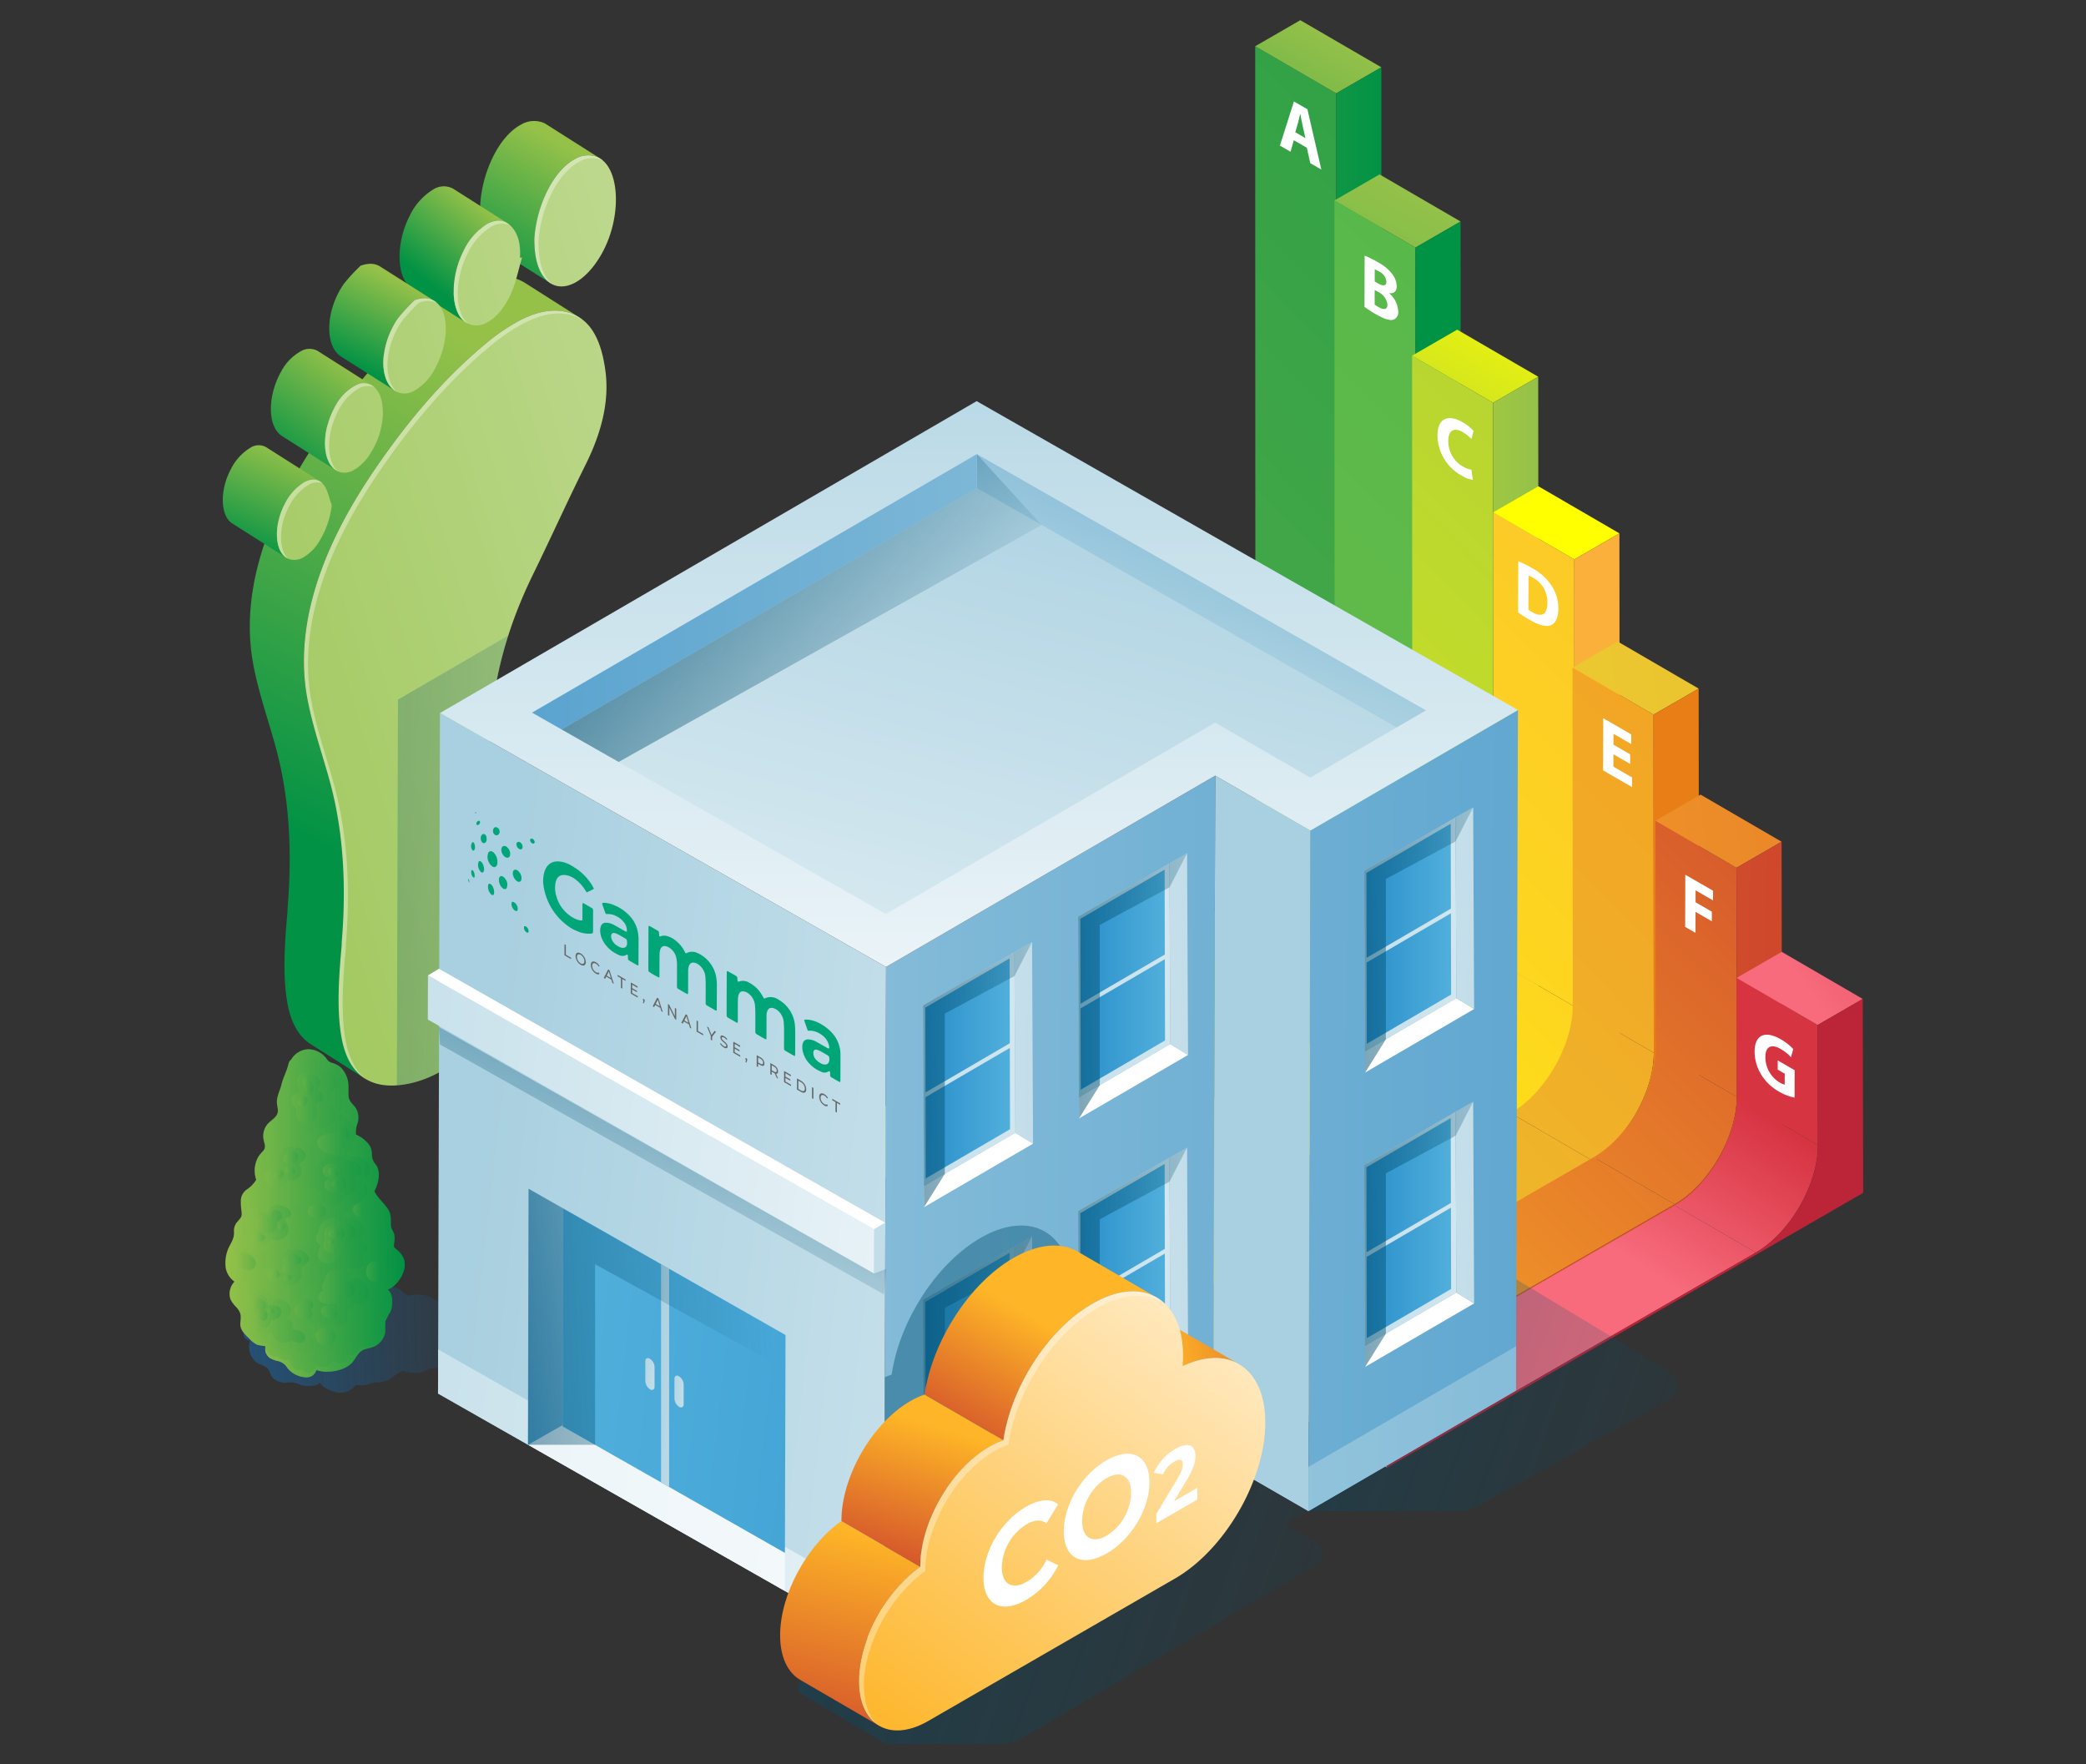 <svg xmlns="http://www.w3.org/2000/svg" xmlns:xlink="http://www.w3.org/1999/xlink" viewBox="0 0 551 466"><rect x="0" y="0" width="551" height="466" fill="#333333" stroke="none"/><defs><style>      .cls-1 {        isolation: isolate;      }      .cls-2 {        fill: url(#linear-gradient);      }      .cls-3 {        fill: url(#linear-gradient-2);      }      .cls-4 {        fill: url(#linear-gradient-3);      }      .cls-5 {        fill: url(#linear-gradient-4);      }      .cls-6 {        fill: url(#linear-gradient-5);      }      .cls-7 {        fill: url(#linear-gradient-6);      }      .cls-8 {        fill: url(#linear-gradient-7);      }      .cls-9 {        fill: url(#linear-gradient-8);      }      .cls-10 {        fill: url(#linear-gradient-9);      }      .cls-11 {        fill: url(#linear-gradient-10);      }      .cls-12 {        fill: url(#linear-gradient-11);      }      .cls-13 {        fill: #009245;      }      .cls-14 {        fill: url(#linear-gradient-12);      }      .cls-15 {        fill: url(#linear-gradient-13);      }      .cls-16 {        fill: url(#linear-gradient-14);      }      .cls-17 {        fill: url(#linear-gradient-15);      }      .cls-18 {        fill: url(#linear-gradient-16);      }      .cls-19 {        fill: url(#linear-gradient-17);      }      .cls-20 {        fill: url(#linear-gradient-18);      }      .cls-21 {        fill: url(#linear-gradient-19);      }      .cls-22 {        fill: #ff0;      }      .cls-23 {        fill: url(#linear-gradient-20);      }      .cls-24 {        fill: url(#linear-gradient-21);      }      .cls-25 {        fill: #fbb03b;      }      .cls-26 {        fill: url(#linear-gradient-22);      }      .cls-27 {        fill: url(#linear-gradient-23);      }      .cls-28 {        fill: url(#linear-gradient-24);      }      .cls-29 {        fill: url(#linear-gradient-25);      }      .cls-30 {        fill: url(#linear-gradient-26);      }      .cls-31 {        fill: #e87e15;      }      .cls-32 {        fill: url(#linear-gradient-27);      }      .cls-33 {        fill: url(#linear-gradient-28);      }      .cls-34 {        fill: url(#linear-gradient-29);      }      .cls-35 {        fill: url(#linear-gradient-30);      }      .cls-36 {        fill: url(#linear-gradient-31);      }      .cls-37 {        fill: url(#linear-gradient-32);      }      .cls-38 {        fill: url(#linear-gradient-33);      }      .cls-39 {        fill: url(#linear-gradient-34);      }      .cls-40 {        fill: url(#linear-gradient-35);      }      .cls-41 {        fill: url(#linear-gradient-36);      }      .cls-42 {        fill: url(#linear-gradient-37);      }      .cls-43 {        fill: #bc2437;      }      .cls-44 {        fill: url(#linear-gradient-38);      }      .cls-45 {        fill: url(#linear-gradient-39);      }      .cls-46 {        fill: url(#linear-gradient-40);      }      .cls-47 {        fill: url(#linear-gradient-41);      }      .cls-48 {        fill: url(#linear-gradient-42);      }      .cls-49 {        fill: url(#linear-gradient-43);      }      .cls-50 {        fill: url(#linear-gradient-44);      }      .cls-51 {        fill: url(#linear-gradient-45);      }      .cls-52 {        fill: url(#linear-gradient-46);      }      .cls-53 {        fill: url(#linear-gradient-47);      }      .cls-54 {        fill: url(#linear-gradient-48);      }      .cls-55 {        fill: url(#linear-gradient-49);      }      .cls-56 {        fill: url(#linear-gradient-50);      }      .cls-57 {        opacity: 0.36;      }      .cls-156, .cls-58 {        fill: #fff;      }      .cls-166, .cls-59 {        opacity: 0.56;      }      .cls-59 {        fill: url(#linear-gradient-51);      }      .cls-60 {        fill: url(#linear-gradient-52);      }      .cls-61 {        fill: url(#linear-gradient-53);      }      .cls-62 {        opacity: 0.2;        mix-blend-mode: screen;      }      .cls-63 {        fill: url(#linear-gradient-54);      }      .cls-64 {        fill: url(#linear-gradient-55);      }      .cls-65 {        fill: url(#linear-gradient-56);      }      .cls-66 {        fill: url(#linear-gradient-57);      }      .cls-67 {        fill: url(#linear-gradient-58);      }      .cls-68 {        fill: url(#linear-gradient-59);      }      .cls-69 {        fill: url(#linear-gradient-60);      }      .cls-70 {        fill: url(#linear-gradient-61);      }      .cls-71 {        fill: url(#linear-gradient-62);      }      .cls-72 {        fill: url(#linear-gradient-63);      }      .cls-73 {        fill: url(#linear-gradient-64);      }      .cls-74 {        fill: url(#linear-gradient-65);      }      .cls-75 {        fill: url(#linear-gradient-66);      }      .cls-76 {        fill: url(#linear-gradient-67);      }      .cls-77 {        fill: url(#linear-gradient-68);      }      .cls-78 {        fill: url(#linear-gradient-69);      }      .cls-79 {        fill: url(#linear-gradient-70);      }      .cls-80 {        fill: url(#linear-gradient-71);      }      .cls-81 {        fill: url(#linear-gradient-72);      }      .cls-82 {        fill: url(#linear-gradient-73);      }      .cls-83 {        fill: url(#linear-gradient-74);      }      .cls-84 {        fill: url(#linear-gradient-75);      }      .cls-85 {        fill: url(#linear-gradient-76);      }      .cls-86 {        fill: url(#linear-gradient-77);      }      .cls-87 {        fill: url(#linear-gradient-78);      }      .cls-88 {        fill: url(#linear-gradient-79);      }      .cls-89 {        fill: url(#linear-gradient-80);      }      .cls-90 {        fill: url(#linear-gradient-81);      }      .cls-91 {        fill: url(#linear-gradient-82);      }      .cls-92 {        fill: url(#linear-gradient-83);      }      .cls-93 {        fill: url(#linear-gradient-84);      }      .cls-94 {        fill: url(#linear-gradient-85);      }      .cls-95 {        fill: url(#linear-gradient-86);      }      .cls-96 {        fill: url(#linear-gradient-87);      }      .cls-97 {        fill: url(#linear-gradient-88);      }      .cls-98 {        fill: url(#linear-gradient-89);      }      .cls-99 {        fill: url(#linear-gradient-90);      }      .cls-100 {        opacity: 0.3;        fill: url(#linear-gradient-91);      }      .cls-100, .cls-101 {        mix-blend-mode: multiply;      }      .cls-101 {        opacity: 0.5;        fill: url(#linear-gradient-92);      }      .cls-102 {        fill: url(#linear-gradient-93);      }      .cls-103 {        fill: url(#linear-gradient-94);      }      .cls-104 {        fill: url(#linear-gradient-95);      }      .cls-105 {        fill: url(#linear-gradient-96);      }      .cls-106 {        fill: url(#linear-gradient-97);      }      .cls-107 {        fill: url(#linear-gradient-98);      }      .cls-108 {        fill: url(#linear-gradient-99);      }      .cls-109 {        fill: url(#linear-gradient-100);      }      .cls-110 {        fill: url(#linear-gradient-101);      }      .cls-111 {        fill: url(#linear-gradient-102);      }      .cls-112 {        fill: url(#linear-gradient-103);      }      .cls-113 {        fill: url(#linear-gradient-104);      }      .cls-114 {        fill: url(#linear-gradient-105);      }      .cls-115 {        fill: url(#linear-gradient-106);      }      .cls-116 {        fill: url(#linear-gradient-107);      }      .cls-117 {        fill: url(#linear-gradient-108);      }      .cls-118 {        fill: url(#linear-gradient-109);      }      .cls-119 {        fill: url(#linear-gradient-110);      }      .cls-120 {        fill: url(#linear-gradient-111);      }      .cls-121 {        fill: url(#linear-gradient-112);      }      .cls-122 {        fill: url(#linear-gradient-113);      }      .cls-123 {        fill: url(#linear-gradient-114);      }      .cls-124 {        fill: url(#linear-gradient-115);      }      .cls-125 {        fill: url(#linear-gradient-116);      }      .cls-126 {        fill: url(#linear-gradient-117);      }      .cls-127 {        fill: url(#linear-gradient-118);      }      .cls-128 {        fill: url(#linear-gradient-119);      }      .cls-129 {        fill: url(#linear-gradient-120);      }      .cls-130 {        fill: url(#linear-gradient-121);      }      .cls-131 {        fill: url(#linear-gradient-122);      }      .cls-132 {        fill: url(#linear-gradient-123);      }      .cls-133 {        fill: url(#linear-gradient-124);      }      .cls-134 {        fill: url(#linear-gradient-125);      }      .cls-135 {        fill: url(#linear-gradient-126);      }      .cls-136 {        fill: url(#linear-gradient-127);      }      .cls-137 {        fill: url(#linear-gradient-128);      }      .cls-138 {        fill: url(#linear-gradient-129);      }      .cls-139 {        fill: url(#linear-gradient-130);      }      .cls-140 {        fill: url(#linear-gradient-131);      }      .cls-141 {        fill: url(#linear-gradient-132);      }      .cls-142 {        fill: url(#linear-gradient-133);      }      .cls-143 {        fill: url(#linear-gradient-134);      }      .cls-144 {        fill: url(#linear-gradient-135);      }      .cls-145 {        fill: url(#linear-gradient-136);      }      .cls-146 {        fill: url(#linear-gradient-137);      }      .cls-147 {        fill: url(#linear-gradient-138);      }      .cls-148 {        fill: url(#linear-gradient-139);      }      .cls-149 {        fill: url(#linear-gradient-140);      }      .cls-150 {        fill: url(#linear-gradient-141);      }      .cls-151 {        fill: url(#linear-gradient-142);      }      .cls-152 {        fill: url(#linear-gradient-143);      }      .cls-153 {        fill: url(#linear-gradient-144);      }      .cls-154 {        fill: url(#linear-gradient-145);      }      .cls-155 {        fill: url(#linear-gradient-146);      }      .cls-156 {        opacity: 0.62;      }      .cls-157 {        fill: url(#linear-gradient-147);      }      .cls-158 {        fill: url(#linear-gradient-148);      }      .cls-159 {        fill: url(#linear-gradient-149);      }      .cls-160 {        fill: url(#linear-gradient-150);      }      .cls-161 {        fill: url(#linear-gradient-151);      }      .cls-162 {        fill: url(#linear-gradient-152);      }      .cls-163 {        fill: url(#linear-gradient-153);      }      .cls-164 {        fill: #00a678;      }      .cls-165 {        fill: #666;      }      .cls-166 {        fill: url(#linear-gradient-154);      }      .cls-167 {        fill: url(#linear-gradient-155);      }      .cls-168 {        fill: url(#linear-gradient-156);      }      .cls-169 {        fill: url(#linear-gradient-157);      }      .cls-170 {        fill: url(#linear-gradient-158);      }      .cls-171 {        fill: url(#linear-gradient-159);      }      .cls-172 {        opacity: 0.33;      }    </style><linearGradient id="linear-gradient" x1="226.225" y1="344.249" x2="453.734" y2="119.62" gradientUnits="userSpaceOnUse"><stop offset="0" stop-color="#95c149"></stop><stop offset="1" stop-color="#019245"></stop></linearGradient><linearGradient id="linear-gradient-2" x1="-70.244" y1="527.994" x2="627.32" y2="-160.741" xlink:href="#linear-gradient"></linearGradient><linearGradient id="linear-gradient-3" x1="351.698" y1="8.589" x2="304.981" y2="94.345" xlink:href="#linear-gradient"></linearGradient><linearGradient id="linear-gradient-4" x1="218.999" y1="336.93" x2="446.508" y2="112.301" xlink:href="#linear-gradient"></linearGradient><linearGradient id="linear-gradient-5" x1="209.166" y1="326.971" x2="436.675" y2="102.342" xlink:href="#linear-gradient"></linearGradient><linearGradient id="linear-gradient-6" x1="239.216" y1="166.082" x2="364.986" y2="166.082" xlink:href="#linear-gradient"></linearGradient><linearGradient id="linear-gradient-7" x1="247.16" y1="356.182" x2="474.668" y2="131.554" gradientUnits="userSpaceOnUse"><stop offset="0" stop-color="#95c149"></stop><stop offset="1" stop-color="#39b54a"></stop></linearGradient><linearGradient id="linear-gradient-8" x1="6.287" y1="499.434" x2="609.84" y2="-96.48" xlink:href="#linear-gradient-7"></linearGradient><linearGradient id="linear-gradient-9" x1="372.633" y1="49.321" x2="325.915" y2="135.077" xlink:href="#linear-gradient-7"></linearGradient><linearGradient id="linear-gradient-10" x1="239.934" y1="348.864" x2="467.442" y2="124.235" xlink:href="#linear-gradient-7"></linearGradient><linearGradient id="linear-gradient-11" x1="230.101" y1="338.905" x2="457.609" y2="114.276" xlink:href="#linear-gradient-7"></linearGradient><linearGradient id="linear-gradient-12" x1="267.666" y1="368.384" x2="495.174" y2="143.755" gradientUnits="userSpaceOnUse"><stop offset="0" stop-color="#ff0"></stop><stop offset="1" stop-color="#95c149"></stop></linearGradient><linearGradient id="linear-gradient-13" x1="82.39" y1="471.142" x2="591.932" y2="-31.95" xlink:href="#linear-gradient-12"></linearGradient><linearGradient id="linear-gradient-14" x1="405.015" y1="68.523" x2="358.297" y2="154.278" xlink:href="#linear-gradient-12"></linearGradient><linearGradient id="linear-gradient-15" x1="260.44" y1="361.066" x2="487.948" y2="136.437" xlink:href="#linear-gradient-12"></linearGradient><linearGradient id="linear-gradient-16" x1="250.607" y1="351.107" x2="478.115" y2="126.478" xlink:href="#linear-gradient-12"></linearGradient><linearGradient id="linear-gradient-17" x1="280.656" y1="219.016" x2="406.427" y2="219.016" xlink:href="#linear-gradient-12"></linearGradient><linearGradient id="linear-gradient-18" x1="289.111" y1="380.958" x2="516.619" y2="156.329" gradientUnits="userSpaceOnUse"><stop offset="0" stop-color="#ff0"></stop><stop offset="1" stop-color="#fbb03b"></stop></linearGradient><linearGradient id="linear-gradient-19" x1="159.431" y1="443.222" x2="574.962" y2="32.951" xlink:href="#linear-gradient-18"></linearGradient><linearGradient id="linear-gradient-20" x1="281.885" y1="373.639" x2="509.393" y2="149.01" xlink:href="#linear-gradient-18"></linearGradient><linearGradient id="linear-gradient-21" x1="272.052" y1="363.68" x2="499.56" y2="139.051" gradientUnits="userSpaceOnUse"><stop offset="0" stop-color="#eaca31"></stop><stop offset="1" stop-color="#f7931e"></stop></linearGradient><linearGradient id="linear-gradient-22" x1="310.044" y1="393.16" x2="537.553" y2="168.531" xlink:href="#linear-gradient-21"></linearGradient><linearGradient id="linear-gradient-23" x1="235.961" y1="414.93" x2="557.481" y2="97.48" xlink:href="#linear-gradient-21"></linearGradient><linearGradient id="linear-gradient-24" x1="390.177" y1="184.595" x2="960.388" y2="109.718" xlink:href="#linear-gradient-21"></linearGradient><linearGradient id="linear-gradient-25" x1="302.818" y1="385.841" x2="530.327" y2="161.212" xlink:href="#linear-gradient-21"></linearGradient><linearGradient id="linear-gradient-26" x1="292.985" y1="375.882" x2="520.494" y2="151.253" xlink:href="#linear-gradient-21"></linearGradient><linearGradient id="linear-gradient-27" x1="331.948" y1="404.804" x2="559.457" y2="180.176" gradientUnits="userSpaceOnUse"><stop offset="0" stop-color="#feb527"></stop><stop offset="1" stop-color="#c5312d"></stop></linearGradient><linearGradient id="linear-gradient-28" x1="313.462" y1="386.081" x2="540.971" y2="161.453" xlink:href="#linear-gradient-27"></linearGradient><linearGradient id="linear-gradient-29" x1="275.117" y1="243.023" x2="845.328" y2="168.147" xlink:href="#linear-gradient-27"></linearGradient><linearGradient id="linear-gradient-30" x1="324.722" y1="397.486" x2="552.231" y2="172.857" xlink:href="#linear-gradient-27"></linearGradient><linearGradient id="linear-gradient-31" x1="314.889" y1="387.527" x2="542.398" y2="162.898" xlink:href="#linear-gradient-27"></linearGradient><linearGradient id="linear-gradient-32" x1="-6.684" y1="289.624" x2="567.367" y2="302.104" xlink:href="#linear-gradient-27"></linearGradient><linearGradient id="linear-gradient-33" x1="471.267" y1="298.064" x2="442.948" y2="340.782" gradientUnits="userSpaceOnUse"><stop offset="0" stop-color="#d73442"></stop><stop offset="1" stop-color="#f76b7c"></stop></linearGradient><linearGradient id="linear-gradient-34" x1="461.895" y1="291.76" x2="422.167" y2="351.688" xlink:href="#linear-gradient-33"></linearGradient><linearGradient id="linear-gradient-35" x1="532.182" y1="222.137" x2="476.505" y2="260.295" xlink:href="#linear-gradient-33"></linearGradient><linearGradient id="linear-gradient-36" x1="449.979" y1="283.952" x2="421.66" y2="326.67" xlink:href="#linear-gradient-33"></linearGradient><linearGradient id="linear-gradient-37" x1="429.231" y1="270.198" x2="400.913" y2="312.916" xlink:href="#linear-gradient-33"></linearGradient><linearGradient id="linear-gradient-38" x1="-10.97" y1="41.505" x2="4.224" y2="41.505" gradientTransform="translate(135.474 22.168) rotate(2.248)" xlink:href="#linear-gradient"></linearGradient><linearGradient id="linear-gradient-39" x1="9.204" y1="77.003" x2="-48.55" y2="200.797" gradientTransform="translate(135.474 22.168) rotate(2.248)" xlink:href="#linear-gradient"></linearGradient><linearGradient id="linear-gradient-40" x1="13.884" y1="15.529" x2="-5.281" y2="53.858" gradientTransform="translate(135.474 22.168) rotate(2.248)" xlink:href="#linear-gradient"></linearGradient><linearGradient id="linear-gradient-41" x1="-6.096" y1="32.89" x2="-20.599" y2="53.091" gradientTransform="translate(135.474 22.168) rotate(2.248)" xlink:href="#linear-gradient"></linearGradient><linearGradient id="linear-gradient-42" x1="-56.002" y1="98.686" x2="-66.361" y2="126.397" gradientTransform="translate(135.474 22.168) rotate(2.248)" xlink:href="#linear-gradient"></linearGradient><linearGradient id="linear-gradient-43" x1="-28.478" y1="52.935" x2="-38.837" y2="76.244" gradientTransform="translate(135.474 22.168) rotate(2.248)" xlink:href="#linear-gradient"></linearGradient><linearGradient id="linear-gradient-44" x1="-40.21" y1="75.747" x2="-58.339" y2="102.681" gradientTransform="translate(135.474 22.168) rotate(2.248)" xlink:href="#linear-gradient"></linearGradient><linearGradient id="linear-gradient-45" x1="-129.746" y1="205.863" x2="392.366" y2="26.301" gradientTransform="translate(135.474 22.168) rotate(2.248)" gradientUnits="userSpaceOnUse"><stop offset="0" stop-color="#95c149"></stop><stop offset="1" stop-color="#fff"></stop></linearGradient><linearGradient id="linear-gradient-46" x1="-166.532" y1="98.899" x2="355.579" y2="-80.663" xlink:href="#linear-gradient-45"></linearGradient><linearGradient id="linear-gradient-47" x1="-164.407" y1="105.078" x2="357.704" y2="-74.484" xlink:href="#linear-gradient-45"></linearGradient><linearGradient id="linear-gradient-48" x1="-148.651" y1="150.893" x2="373.461" y2="-28.669" xlink:href="#linear-gradient-45"></linearGradient><linearGradient id="linear-gradient-49" x1="-160.239" y1="117.198" x2="361.873" y2="-62.364" xlink:href="#linear-gradient-45"></linearGradient><linearGradient id="linear-gradient-50" x1="-154.957" y1="132.557" x2="367.155" y2="-47.005" xlink:href="#linear-gradient-45"></linearGradient><linearGradient id="linear-gradient-51" x1="-32.022" y1="218.531" x2="203.014" y2="232.064" gradientUnits="userSpaceOnUse"><stop offset="0" stop-color="#004f70"></stop><stop offset="1" stop-color="#004f70" stop-opacity="0"></stop></linearGradient><linearGradient id="linear-gradient-52" x1="136.16" y1="351.766" x2="20.594" y2="354.518" gradientUnits="userSpaceOnUse"><stop offset="0" stop-color="#1b639e" stop-opacity="0"></stop><stop offset="1" stop-color="#1b639e"></stop></linearGradient><linearGradient id="linear-gradient-53" x1="59.553" y1="320.451" x2="106.917" y2="320.451" xlink:href="#linear-gradient"></linearGradient><linearGradient id="linear-gradient-54" x1="59.553" y1="317.139" x2="97.751" y2="317.139" xlink:href="#linear-gradient"></linearGradient><linearGradient id="linear-gradient-55" x1="96.721" y1="335.841" x2="100.712" y2="335.841" xlink:href="#linear-gradient"></linearGradient><linearGradient id="linear-gradient-56" x1="93.268" y1="319.645" x2="96.257" y2="319.645" xlink:href="#linear-gradient"></linearGradient><linearGradient id="linear-gradient-57" x1="83.332" y1="353.046" x2="88.766" y2="353.046" xlink:href="#linear-gradient"></linearGradient><linearGradient id="linear-gradient-58" x1="64.293" y1="311.205" x2="95.419" y2="311.205" xlink:href="#linear-gradient"></linearGradient><linearGradient id="linear-gradient-59" x1="83.773" y1="301.21" x2="92.468" y2="301.21" xlink:href="#linear-gradient"></linearGradient><linearGradient id="linear-gradient-60" x1="62.299" y1="333.147" x2="67.571" y2="333.147" xlink:href="#linear-gradient"></linearGradient><linearGradient id="linear-gradient-61" x1="81.249" y1="319.867" x2="86.117" y2="319.867" xlink:href="#linear-gradient"></linearGradient><linearGradient id="linear-gradient-62" x1="83.443" y1="327.661" x2="94.065" y2="327.661" xlink:href="#linear-gradient"></linearGradient><linearGradient id="linear-gradient-63" x1="84.044" y1="339.824" x2="93.768" y2="339.824" xlink:href="#linear-gradient"></linearGradient><linearGradient id="linear-gradient-64" x1="84.758" y1="346.648" x2="89.199" y2="346.648" xlink:href="#linear-gradient"></linearGradient><linearGradient id="linear-gradient-65" x1="77.712" y1="345.935" x2="82.781" y2="345.935" xlink:href="#linear-gradient"></linearGradient><linearGradient id="linear-gradient-66" x1="63.927" y1="346.533" x2="80.618" y2="346.533" xlink:href="#linear-gradient"></linearGradient><linearGradient id="linear-gradient-67" x1="77.032" y1="289.893" x2="85.352" y2="289.893" xlink:href="#linear-gradient"></linearGradient><linearGradient id="linear-gradient-68" x1="69.957" y1="308.27" x2="80.729" y2="308.27" xlink:href="#linear-gradient"></linearGradient><linearGradient id="linear-gradient-69" x1="85.225" y1="311.064" x2="91.405" y2="311.064" xlink:href="#linear-gradient"></linearGradient><linearGradient id="linear-gradient-70" x1="85.459" y1="327.344" x2="91.057" y2="327.344" xlink:href="#linear-gradient"></linearGradient><linearGradient id="linear-gradient-71" x1="65.844" y1="323.652" x2="76.879" y2="323.652" xlink:href="#linear-gradient"></linearGradient><linearGradient id="linear-gradient-72" x1="70.357" y1="334.786" x2="81.531" y2="334.786" xlink:href="#linear-gradient"></linearGradient><linearGradient id="linear-gradient-73" x1="65.228" y1="346.159" x2="74.353" y2="346.159" xlink:href="#linear-gradient"></linearGradient><linearGradient id="linear-gradient-74" x1="79.922" y1="286.887" x2="82.809" y2="286.887" xlink:href="#linear-gradient"></linearGradient><linearGradient id="linear-gradient-75" x1="78.67" y1="290.966" x2="81.256" y2="290.966" xlink:href="#linear-gradient"></linearGradient><linearGradient id="linear-gradient-76" x1="74.865" y1="305.732" x2="78.699" y2="305.732" xlink:href="#linear-gradient"></linearGradient><linearGradient id="linear-gradient-77" x1="75.298" y1="309.125" x2="77.992" y2="309.125" xlink:href="#linear-gradient"></linearGradient><linearGradient id="linear-gradient-78" x1="72.292" y1="310.27" x2="74.963" y2="310.27" xlink:href="#linear-gradient"></linearGradient><linearGradient id="linear-gradient-79" x1="86.566" y1="309.608" x2="89.233" y2="309.608" xlink:href="#linear-gradient"></linearGradient><linearGradient id="linear-gradient-80" x1="87.559" y1="312.473" x2="89.498" y2="312.473" xlink:href="#linear-gradient"></linearGradient><linearGradient id="linear-gradient-81" x1="67.349" y1="322.591" x2="74.437" y2="322.591" xlink:href="#linear-gradient"></linearGradient><linearGradient id="linear-gradient-82" x1="67.342" y1="326.834" x2="70.034" y2="326.834" xlink:href="#linear-gradient"></linearGradient><linearGradient id="linear-gradient-83" x1="73.405" y1="323.998" x2="75.387" y2="323.998" xlink:href="#linear-gradient"></linearGradient><linearGradient id="linear-gradient-84" x1="86.689" y1="325.724" x2="89.793" y2="325.724" xlink:href="#linear-gradient"></linearGradient><linearGradient id="linear-gradient-85" x1="86.605" y1="327.991" x2="88.252" y2="327.991" xlink:href="#linear-gradient"></linearGradient><linearGradient id="linear-gradient-86" x1="74.419" y1="333.804" x2="79.577" y2="333.804" xlink:href="#linear-gradient"></linearGradient><linearGradient id="linear-gradient-87" x1="71.673" y1="336.442" x2="73.959" y2="336.442" xlink:href="#linear-gradient"></linearGradient><linearGradient id="linear-gradient-88" x1="74.997" y1="337.47" x2="77.082" y2="337.47" xlink:href="#linear-gradient"></linearGradient><linearGradient id="linear-gradient-89" x1="66.576" y1="345.881" x2="70.647" y2="345.881" xlink:href="#linear-gradient"></linearGradient><linearGradient id="linear-gradient-90" x1="70.78" y1="346.243" x2="72.476" y2="346.243" xlink:href="#linear-gradient"></linearGradient><linearGradient id="linear-gradient-91" x1="63.889" y1="337.547" x2="106.917" y2="337.547" xlink:href="#linear-gradient"></linearGradient><linearGradient id="linear-gradient-92" x1="70.055" y1="348.766" x2="106.91" y2="348.766" xlink:href="#linear-gradient"></linearGradient><linearGradient id="linear-gradient-93" x1="53.327" y1="245.818" x2="489.402" y2="404.242" xlink:href="#linear-gradient-51"></linearGradient><linearGradient id="linear-gradient-94" x1="47.542" y1="290.171" x2="879.993" y2="298.253" gradientUnits="userSpaceOnUse"><stop offset="0" stop-color="#a9d0e0"></stop><stop offset="1" stop-color="#0071bc"></stop></linearGradient><linearGradient id="linear-gradient-95" x1="369.836" y1="303.849" x2="503.189" y2="310.584" gradientUnits="userSpaceOnUse"><stop offset="0" stop-color="#a9d0e0"></stop><stop offset="1" stop-color="#fff"></stop></linearGradient><linearGradient id="linear-gradient-96" x1="47.274" y1="317.776" x2="879.725" y2="325.858" xlink:href="#linear-gradient-94"></linearGradient><linearGradient id="linear-gradient-97" x1="126.839" y1="306.224" x2="490.531" y2="347.982" xlink:href="#linear-gradient-95"></linearGradient><linearGradient id="linear-gradient-98" x1="258.579" y1="51.566" x2="258.579" y2="319.621" xlink:href="#linear-gradient-95"></linearGradient><linearGradient id="linear-gradient-99" x1="280.55" y1="108.961" x2="210.502" y2="375.233" xlink:href="#linear-gradient-95"></linearGradient><linearGradient id="linear-gradient-100" x1="410.403" y1="153.591" x2="-171.982" y2="161.224" xlink:href="#linear-gradient-94"></linearGradient><linearGradient id="linear-gradient-101" x1="311.798" y1="168.339" x2="372.865" y2="8.037" xlink:href="#linear-gradient-94"></linearGradient><linearGradient id="linear-gradient-102" x1="132.698" y1="104.511" x2="251.24" y2="191.622" xlink:href="#linear-gradient-51"></linearGradient><linearGradient id="linear-gradient-103" x1="-65.591" y1="298.085" x2="392.896" y2="464.651" xlink:href="#linear-gradient-51"></linearGradient><linearGradient id="linear-gradient-104" x1="-1476.456" y1="288.222" x2="-1662.905" y2="273.807" gradientTransform="matrix(-1, 0, 0, 1, -1295.99, 0)" xlink:href="#linear-gradient-95"></linearGradient><linearGradient id="linear-gradient-105" x1="-1622.953" y1="275.743" x2="-1441.844" y2="274.72" gradientTransform="matrix(-1, 0, 0, 1, -1295.99, 0)" xlink:href="#linear-gradient-95"></linearGradient><linearGradient id="linear-gradient-106" x1="-1562.779" y1="294.026" x2="-1540.24" y2="294.026" gradientTransform="matrix(-1, 0, 0, 1, -1295.99, 0)" gradientUnits="userSpaceOnUse"><stop offset="0" stop-color="#51afdb"></stop><stop offset="1" stop-color="#298fcb"></stop></linearGradient><linearGradient id="linear-gradient-107" x1="-1562.795" y1="270.841" x2="-1540.256" y2="270.841" xlink:href="#linear-gradient-106"></linearGradient><linearGradient id="linear-gradient-108" x1="189.362" y1="285.182" x2="298.282" y2="283.028" xlink:href="#linear-gradient-51"></linearGradient><linearGradient id="linear-gradient-109" x1="-1517.398" y1="264.785" x2="-1703.847" y2="250.37" gradientTransform="matrix(-1, 0, 0, 1, -1295.99, 0)" xlink:href="#linear-gradient-95"></linearGradient><linearGradient id="linear-gradient-110" x1="-1663.895" y1="252.305" x2="-1482.787" y2="251.282" gradientTransform="matrix(-1, 0, 0, 1, -1295.99, 0)" xlink:href="#linear-gradient-95"></linearGradient><linearGradient id="linear-gradient-111" x1="-1603.722" y1="270.589" x2="-1581.182" y2="270.589" xlink:href="#linear-gradient-106"></linearGradient><linearGradient id="linear-gradient-112" x1="-1603.737" y1="247.404" x2="-1581.199" y2="247.404" xlink:href="#linear-gradient-106"></linearGradient><linearGradient id="linear-gradient-113" x1="230.304" y1="261.745" x2="339.225" y2="259.591" xlink:href="#linear-gradient-51"></linearGradient><linearGradient id="linear-gradient-114" x1="-1476.456" y1="365.973" x2="-1662.905" y2="351.558" gradientTransform="matrix(-1, 0, 0, 1, -1295.99, 0)" xlink:href="#linear-gradient-95"></linearGradient><linearGradient id="linear-gradient-115" x1="-1622.953" y1="353.493" x2="-1441.844" y2="352.47" gradientTransform="matrix(-1, 0, 0, 1, -1295.99, 0)" xlink:href="#linear-gradient-95"></linearGradient><linearGradient id="linear-gradient-116" x1="-1562.779" y1="371.777" x2="-1540.24" y2="371.777" xlink:href="#linear-gradient-106"></linearGradient><linearGradient id="linear-gradient-117" x1="-1562.795" y1="348.592" x2="-1540.256" y2="348.592" xlink:href="#linear-gradient-106"></linearGradient><linearGradient id="linear-gradient-118" x1="189.362" y1="362.933" x2="298.282" y2="360.779" xlink:href="#linear-gradient-51"></linearGradient><linearGradient id="linear-gradient-119" x1="-1517.398" y1="342.535" x2="-1703.847" y2="328.12" gradientTransform="matrix(-1, 0, 0, 1, -1295.99, 0)" xlink:href="#linear-gradient-95"></linearGradient><linearGradient id="linear-gradient-120" x1="-1663.895" y1="330.056" x2="-1482.787" y2="329.033" gradientTransform="matrix(-1, 0, 0, 1, -1295.99, 0)" xlink:href="#linear-gradient-95"></linearGradient><linearGradient id="linear-gradient-121" x1="-1603.722" y1="348.34" x2="-1581.182" y2="348.34" xlink:href="#linear-gradient-106"></linearGradient><linearGradient id="linear-gradient-122" x1="-1603.737" y1="325.155" x2="-1581.199" y2="325.155" xlink:href="#linear-gradient-106"></linearGradient><linearGradient id="linear-gradient-123" x1="230.304" y1="339.495" x2="339.225" y2="337.341" xlink:href="#linear-gradient-51"></linearGradient><linearGradient id="linear-gradient-124" x1="228.569" y1="375.96" x2="1061.02" y2="384.042" xlink:href="#linear-gradient-94"></linearGradient><linearGradient id="linear-gradient-125" x1="365.602" y1="387.689" x2="498.955" y2="394.424" xlink:href="#linear-gradient-95"></linearGradient><linearGradient id="linear-gradient-126" x1="202.308" y1="403.316" x2="1034.759" y2="411.398" xlink:href="#linear-gradient-94"></linearGradient><linearGradient id="linear-gradient-127" x1="365.935" y1="381.082" x2="499.289" y2="387.817" xlink:href="#linear-gradient-95"></linearGradient><linearGradient id="linear-gradient-128" x1="46.708" y1="376.129" x2="688.851" y2="382.363" xlink:href="#linear-gradient-94"></linearGradient><linearGradient id="linear-gradient-129" x1="370.463" y1="291.429" x2="503.817" y2="298.164" xlink:href="#linear-gradient-95"></linearGradient><linearGradient id="linear-gradient-130" x1="47.58" y1="286.266" x2="880.031" y2="294.348" xlink:href="#linear-gradient-94"></linearGradient><linearGradient id="linear-gradient-131" x1="-24.4" y1="372.928" x2="339.292" y2="414.686" xlink:href="#linear-gradient-95"></linearGradient><linearGradient id="linear-gradient-132" x1="-1592.964" y1="252.662" x2="-1779.413" y2="238.246" gradientTransform="matrix(-1, 0, 0, 1, -1295.99, 0)" xlink:href="#linear-gradient-95"></linearGradient><linearGradient id="linear-gradient-133" x1="-1739.461" y1="240.182" x2="-1558.353" y2="239.159" gradientTransform="matrix(-1, 0, 0, 1, -1295.99, 0)" xlink:href="#linear-gradient-95"></linearGradient><linearGradient id="linear-gradient-134" x1="-1679.288" y1="258.466" x2="-1656.748" y2="258.466" xlink:href="#linear-gradient-106"></linearGradient><linearGradient id="linear-gradient-135" x1="-1679.303" y1="235.281" x2="-1656.765" y2="235.281" xlink:href="#linear-gradient-106"></linearGradient><linearGradient id="linear-gradient-136" x1="305.87" y1="249.621" x2="414.79" y2="247.467" xlink:href="#linear-gradient-51"></linearGradient><linearGradient id="linear-gradient-137" x1="-1592.964" y1="330.412" x2="-1779.413" y2="315.997" gradientTransform="matrix(-1, 0, 0, 1, -1295.99, 0)" xlink:href="#linear-gradient-95"></linearGradient><linearGradient id="linear-gradient-138" x1="-1739.461" y1="317.933" x2="-1558.353" y2="316.909" gradientTransform="matrix(-1, 0, 0, 1, -1295.99, 0)" xlink:href="#linear-gradient-95"></linearGradient><linearGradient id="linear-gradient-139" x1="-1679.288" y1="336.216" x2="-1656.748" y2="336.216" xlink:href="#linear-gradient-106"></linearGradient><linearGradient id="linear-gradient-140" x1="-1679.303" y1="313.031" x2="-1656.765" y2="313.031" xlink:href="#linear-gradient-106"></linearGradient><linearGradient id="linear-gradient-141" x1="305.87" y1="327.372" x2="414.79" y2="325.218" xlink:href="#linear-gradient-51"></linearGradient><linearGradient id="linear-gradient-142" x1="-27.094" y1="274.143" x2="336.598" y2="315.9" xlink:href="#linear-gradient-95"></linearGradient><linearGradient id="linear-gradient-143" x1="131.523" y1="369.274" x2="147.239" y2="339.639" xlink:href="#linear-gradient-95"></linearGradient><linearGradient id="linear-gradient-144" x1="217.731" y1="206.465" x2="162.5" y2="335.111" xlink:href="#linear-gradient-51"></linearGradient><linearGradient id="linear-gradient-145" x1="-19987.661" y1="374.942" x2="-19623.969" y2="416.699" gradientTransform="matrix(-1, 0, 0, 1, -19809.308, 0)" xlink:href="#linear-gradient-95"></linearGradient><linearGradient id="linear-gradient-146" x1="172.533" y1="338.114" x2="78.836" y2="365.654" xlink:href="#linear-gradient-94"></linearGradient><linearGradient id="linear-gradient-147" x1="148.953" y1="353.916" x2="358.453" y2="377.97" gradientTransform="matrix(1, 0, 0, 1, 0, 0)" xlink:href="#linear-gradient-106"></linearGradient><linearGradient id="linear-gradient-148" x1="147.392" y1="367.515" x2="356.892" y2="391.568" gradientTransform="matrix(1, 0, 0, 1, 0, 0)" xlink:href="#linear-gradient-106"></linearGradient><linearGradient id="linear-gradient-149" x1="148.234" y1="360.183" x2="357.734" y2="384.236" gradientTransform="matrix(1, 0, 0, 1, 0, 0)" xlink:href="#linear-gradient-106"></linearGradient><linearGradient id="linear-gradient-150" x1="170.902" y1="362.785" x2="215.042" y2="367.853" xlink:href="#linear-gradient-95"></linearGradient><linearGradient id="linear-gradient-151" x1="63.599" y1="352.698" x2="203.695" y2="344.616" xlink:href="#linear-gradient-51"></linearGradient><linearGradient id="linear-gradient-152" x1="167.973" y1="362.493" x2="185.328" y2="364.485" xlink:href="#linear-gradient-95"></linearGradient><linearGradient id="linear-gradient-153" x1="175.663" y1="367.12" x2="193.017" y2="369.112" xlink:href="#linear-gradient-95"></linearGradient><linearGradient id="linear-gradient-154" x1="46.735" y1="373.295" x2="879.186" y2="381.377" xlink:href="#linear-gradient-51"></linearGradient><linearGradient id="linear-gradient-155" x1="307.161" y1="354.808" x2="363.589" y2="340.985" xlink:href="#linear-gradient-27"></linearGradient><linearGradient id="linear-gradient-156" x1="276.18" y1="349.805" x2="250.617" y2="394.114" xlink:href="#linear-gradient-27"></linearGradient><linearGradient id="linear-gradient-157" x1="228.426" y1="404.941" x2="211.573" y2="476.329" xlink:href="#linear-gradient-27"></linearGradient><linearGradient id="linear-gradient-158" x1="247.349" y1="376.783" x2="232.39" y2="425.637" xlink:href="#linear-gradient-27"></linearGradient><linearGradient id="linear-gradient-159" x1="234.836" y1="464.741" x2="357.525" y2="305.025" gradientUnits="userSpaceOnUse"><stop offset="0" stop-color="#feb527"></stop><stop offset="1" stop-color="#fff"></stop></linearGradient></defs><title>Feargaloneill 2</title><g class="cls-1"><g id="Layer_1" data-name="Layer 1"><g><g><g class="cls-1"><path class="cls-2" d="M336.632,257.543,315.227,245.1c9.08-5.243,16.415-17.947,16.386-28.381l21.405,12.439C353.047,239.6,345.712,252.3,336.632,257.543Z"></path><polygon class="cls-3" points="353.018 229.162 331.613 216.722 331.55 12.214 352.955 24.653 353.018 229.162"></polygon><polygon class="cls-4" points="343.464 5.335 331.55 12.214 352.955 24.653 364.868 17.775 343.464 5.335"></polygon><polygon class="cls-5" points="239.216 313.786 217.81 301.347 315.227 245.104 336.632 257.543 239.216 313.786"></polygon><polygon class="cls-6" points="239.217 314.39 217.812 301.95 217.81 301.347 239.216 313.786 239.217 314.39"></polygon><path class="cls-7" d="M364.868,17.775l.116,223.4,0,.6L239.217,314.39l0-.6,97.416-56.243c9.08-5.243,16.415-17.947,16.386-28.381l-.063-204.509Z"></path></g><g class="cls-1"><path class="cls-8" d="M357.566,269.477l-21.405-12.439c9.08-5.243,16.415-17.947,16.386-28.381L373.952,241.1C373.982,251.529,366.647,264.234,357.566,269.477Z"></path><polygon class="cls-9" points="373.952 241.095 352.547 228.656 352.484 52.946 373.889 65.385 373.952 241.095"></polygon><polygon class="cls-10" points="364.398 46.067 352.484 52.946 373.889 65.385 385.803 58.507 364.398 46.067"></polygon><polygon class="cls-11" points="260.15 325.72 238.745 313.281 336.161 257.037 357.566 269.477 260.15 325.72"></polygon><polygon class="cls-12" points="260.152 326.323 238.747 313.884 238.745 313.281 260.15 325.72 260.152 326.323"></polygon><path class="cls-13" d="M385.8,58.507l.116,194.6,0,.6L260.152,326.323l0-.6,97.416-56.243c9.08-5.243,16.415-17.947,16.386-28.381l-.063-175.71Z"></path></g><g class="cls-1"><path class="cls-14" d="M378.072,281.678l-21.405-12.439c9.08-5.243,16.415-17.947,16.386-28.381L394.458,253.3C394.488,263.731,387.153,276.436,378.072,281.678Z"></path><polygon class="cls-15" points="394.458 253.297 373.053 240.858 372.991 93.946 394.396 106.385 394.458 253.297"></polygon><polygon class="cls-16" points="384.904 87.068 372.99 93.946 394.396 106.385 406.309 99.507 384.904 87.068"></polygon><polygon class="cls-17" points="280.656 337.922 259.251 325.483 356.667 269.239 378.072 281.678 280.656 337.922"></polygon><polygon class="cls-18" points="280.658 338.525 259.253 326.086 259.251 325.483 280.656 337.922 280.658 338.525"></polygon><path class="cls-19" d="M406.309,99.507l.116,165.8,0,.6L280.658,338.525l0-.6,97.416-56.243c9.08-5.243,16.415-17.947,16.386-28.381L394.4,106.385Z"></path></g><g class="cls-1"><path class="cls-20" d="M399.517,294.252l-21.405-12.439c9.08-5.243,16.415-17.947,16.386-28.381L415.9,265.871C415.933,276.3,408.6,289.009,399.517,294.252Z"></path><polygon class="cls-21" points="415.903 265.871 394.498 253.432 394.435 135.318 415.84 147.757 415.903 265.871"></polygon><polygon class="cls-22" points="406.349 128.44 394.435 135.318 415.84 147.757 427.754 140.879 406.349 128.44"></polygon><polygon class="cls-23" points="302.101 350.495 280.696 338.056 378.112 281.813 399.517 294.252 302.101 350.495"></polygon><polygon class="cls-24" points="302.103 351.099 280.698 338.659 280.696 338.056 302.101 350.495 302.103 351.099"></polygon><path class="cls-25" d="M427.754,140.879l.116,137,0,.6L302.1,351.1l0-.6,97.416-56.243c9.08-5.243,16.415-17.947,16.386-28.381l-.063-118.113Z"></path></g><g class="cls-1"><path class="cls-26" d="M420.451,306.454l-21.405-12.439c9.08-5.243,16.415-17.947,16.386-28.381l21.405,12.439C436.866,288.507,429.531,301.211,420.451,306.454Z"></path><polygon class="cls-27" points="436.837 278.073 415.432 265.633 415.369 176.319 436.774 188.758 436.837 278.073"></polygon><polygon class="cls-28" points="427.283 169.44 415.369 176.319 436.774 188.758 448.687 181.88 427.283 169.44"></polygon><polygon class="cls-29" points="323.035 362.697 301.63 350.258 399.046 294.015 420.451 306.454 323.035 362.697"></polygon><polygon class="cls-30" points="323.036 363.3 301.631 350.861 301.63 350.258 323.035 362.697 323.036 363.3"></polygon><path class="cls-31" d="M448.687,181.88l.116,108.2,0,.6L323.036,363.3l0-.6,97.416-56.243c9.08-5.243,16.415-17.947,16.386-28.381l-.063-89.315Z"></path></g><g class="cls-1"><path class="cls-32" d="M442.355,318.1,420.95,305.659c9.08-5.243,16.415-17.947,16.386-28.381l21.405,12.439C458.77,300.151,451.435,312.856,442.355,318.1Z"></path><polygon class="cls-33" points="458.741 289.717 437.336 277.278 437.273 216.762 458.678 229.201 458.741 289.717"></polygon><polygon class="cls-34" points="458.678 229.201 437.273 216.762 449.187 209.884 470.592 222.323 458.678 229.201"></polygon><polygon class="cls-35" points="344.939 374.342 323.534 361.903 420.95 305.659 442.355 318.099 344.939 374.342"></polygon><polygon class="cls-36" points="344.94 374.945 323.535 362.506 323.534 361.903 344.939 374.342 344.94 374.945"></polygon><path class="cls-37" d="M470.592,222.323l.116,79.406,0,.6L344.94,374.945l0-.6L442.355,318.1c9.08-5.243,16.415-17.947,16.386-28.381l-.063-60.516Z"></path></g><g class="cls-1"><path class="cls-38" d="M463.794,330.829,442.389,318.39c9.08-5.243,16.415-17.947,16.386-28.381l21.405,12.439C480.209,312.882,472.874,325.586,463.794,330.829Z"></path><polygon class="cls-39" points="480.18 302.448 458.775 290.009 458.712 258.291 480.117 270.73 480.18 302.448"></polygon><polygon class="cls-40" points="480.117 270.73 458.712 258.291 470.625 251.413 492.03 263.852 480.117 270.73"></polygon><polygon class="cls-41" points="366.378 387.072 344.972 374.633 442.389 318.39 463.794 330.829 366.378 387.072"></polygon><polygon class="cls-42" points="366.379 387.676 344.974 375.236 344.972 374.633 366.378 387.072 366.379 387.676"></polygon><path class="cls-43" d="M492.03,263.852l.116,50.608,0,.6L366.379,387.676l0-.6,97.416-56.243c9.08-5.243,16.415-17.947,16.386-28.381l-.063-31.718Z"></path></g></g><g><g><g class="cls-1"><path class="cls-44" d="M137.344,68.083l-14.294-9.075c.189-.029.369-.045.558-.074L137.9,68.01C137.713,68.039,137.533,68.055,137.344,68.083Z"></path><path class="cls-45" d="M138.753,74.765a11.5,11.5,0,0,0-4.319-1.609c-3.7-.619-7.649.4-11.714,2.543a53,53,0,0,0-9.053,6.267c-11.4,9.523-21.345,21.476-30.213,34.8-13.963,21-19.968,40.951-16.511,58.963,1.513,7.832,4.08,14.837,6.068,22.3C76.3,210.4,77.255,224.3,75.976,239.663c-.017.466-.01.919-.059,1.4-.742,8.342-1.283,16.552-.028,23.756.939,5.375,3.074,9,6.212,10.988l14.294,9.075c-3.137-1.992-5.273-5.613-6.211-10.988-1.255-7.2-.714-15.413.028-23.755.049-.483.042-.936.059-1.4,1.279-15.364.323-29.262-2.964-41.625-1.988-7.468-4.555-14.473-6.068-22.3-3.457-18.012,2.548-37.962,16.511-58.963,8.867-13.329,18.81-25.282,30.213-34.8a52.972,52.972,0,0,1,9.053-6.267c4.065-2.139,8.009-3.162,11.714-2.542a11.5,11.5,0,0,1,4.318,1.609Z"></path><path class="cls-46" d="M144.286,32.821a5.417,5.417,0,0,0-.852-.441,6.752,6.752,0,0,0-5.8.527c-2.715,1.429-5.371,4.393-7.4,8.5a33.627,33.627,0,0,0-3.378,12.47c-.022,4.458.7,8.184,2.863,10.671a6.412,6.412,0,0,0,1.377,1.194L145.4,74.813a6.4,6.4,0,0,1-1.376-1.194c-2.169-2.488-2.886-6.213-2.864-10.671a33.637,33.637,0,0,1,3.378-12.47c2.024-4.1,4.68-7.067,7.4-8.5a6.752,6.752,0,0,1,5.8-.527,5.4,5.4,0,0,1,.852.441Z"></path><path class="cls-47" d="M119.763,49.886a5.118,5.118,0,0,0-5.281.128,16.354,16.354,0,0,0-6.355,7.172c-3.647,7.173-3.4,16.2.511,18.833l.119.078,14.294,9.075-.119-.078c-3.907-2.636-4.157-11.66-.511-18.833a16.352,16.352,0,0,1,6.356-7.172,5.117,5.117,0,0,1,5.281-.128Z"></path><path class="cls-48" d="M70.265,118.092a3.985,3.985,0,0,0-4.095.148,13.68,13.68,0,0,0-5.157,5.629c-3.037,5.57-2.813,12.391.287,14.358L75.594,147.3c-3.1-1.968-3.324-8.789-.286-14.358a13.67,13.67,0,0,1,5.157-5.629,3.984,3.984,0,0,1,4.094-.148Z"></path><path class="cls-49" d="M100.455,70.42c-1.313-.834-2.927-1.031-5.195-.244a44.928,44.928,0,0,0-4.51,4.9c-4.83,7.059-5.018,16.33-.653,19.1l14.295,9.075c-4.366-2.772-4.178-12.042.653-19.1a44.824,44.824,0,0,1,4.51-4.9c2.268-.787,3.881-.59,5.194.243Z"></path><path class="cls-50" d="M83.949,92.716c-.058-.037-.117-.073-.178-.108a4.577,4.577,0,0,0-4.484.266,13.029,13.029,0,0,0-4.912,5.056c-3.857,6.7-3.7,14.819.074,17.212l14.294,9.075c-3.77-2.393-3.931-10.513-.073-17.213a13.033,13.033,0,0,1,4.912-5.056,4.578,4.578,0,0,1,4.485-.266c.06.035.119.07.177.107Z"></path><g><path class="cls-51" d="M148.729,82.231c-3.706-.619-7.65.4-11.714,2.542a52.972,52.972,0,0,0-9.053,6.267c-11.4,9.523-21.346,21.476-30.213,34.8-13.963,21-19.967,40.951-16.511,58.963,1.513,7.832,4.08,14.837,6.068,22.3,3.287,12.363,4.243,26.261,2.964,41.625-.017.466-.01.919-.059,1.4-.742,8.342-1.283,16.552-.028,23.755,1.9,10.856,8.672,14.556,18.721,12.133a28.478,28.478,0,0,0,6.579-2.513c7.576-3.986,14.428-11.485,20.009-21.423,7.466-13.277,9.126-25.151,6.2-34.909-1.381-4.6-4.214-7.975-6.769-11.454-3.45-4.66-5.577-10.447-5.517-18.105.119-14.437,3.432-29.623,11.373-45.856,4.723-9.654,9.1-19.384,13.9-29.014,4.521-9.083,6.224-17.193,5.253-24.66C158.833,89.681,155.871,83.429,148.729,82.231Z"></path><path class="cls-52" d="M151.816,74.7c2.46-1.294,4.959-3.875,7.047-7.546,5.556-9.777,4.958-23.2-1.136-25.7a6.752,6.752,0,0,0-5.8.527c-2.715,1.428-5.371,4.393-7.4,8.5a33.637,33.637,0,0,0-3.378,12.47c-.022,4.458.7,8.183,2.864,10.671C146.083,75.968,148.924,76.223,151.816,74.7Z"></path><path class="cls-53" d="M122.932,85.094a5.388,5.388,0,0,0,5.74.069c2.352-1.237,4.65-3.886,6.312-7.649,1.372-3.112,1.966-6.333,2.918-9.5-.188.029-.369.045-.558.074.255-3.781-.588-6.632-2.49-8.486-1.643-1.613-3.847-1.682-6.077-.508a16.352,16.352,0,0,0-6.356,7.172C118.775,73.434,119.024,82.458,122.932,85.094Z"></path><path class="cls-54" d="M84.566,142.588a23.032,23.032,0,0,0,3.063-9.159c-.67-1.8-1.053-3.954-2.081-5.328-1.241-1.66-3.125-1.816-5.082-.786a13.67,13.67,0,0,0-5.157,5.629c-3.226,5.915-2.773,13.242.9,14.667a4.609,4.609,0,0,0,3.89-.369A12.344,12.344,0,0,0,84.566,142.588Z"></path><path class="cls-55" d="M104.81,103.495a4.986,4.986,0,0,0,4.664-.318,14.343,14.343,0,0,0,5.545-6.047c3.559-6.7,3.672-14.541.208-17.3-1.4-1.109-3.121-1.468-5.671-.584a44.824,44.824,0,0,0-4.51,4.9C100.065,91.432,100.02,101.06,104.81,103.495Z"></path><path class="cls-56" d="M89.715,124.678a4.687,4.687,0,0,0,3.679-.5,12.232,12.232,0,0,0,4.27-4.149,20.628,20.628,0,0,0,3.46-10.414c.065-3.716-.73-6.583-3.057-7.933a4.578,4.578,0,0,0-4.485.266,13.033,13.033,0,0,0-4.912,5.056C84.5,114.241,85.025,123.13,89.715,124.678Z"></path></g></g><g class="cls-57"><path class="cls-58" d="M91.266,274.629c-1.255-7.2-.714-15.413.028-23.755.049-.483.042-.936.059-1.4,1.279-15.364.323-29.262-2.964-41.625-1.988-7.468-4.555-14.473-6.068-22.3-3.457-18.012,2.548-37.962,16.511-58.963,8.867-13.329,18.81-25.282,30.213-34.8a52.972,52.972,0,0,1,9.053-6.267c4.065-2.139,8.009-3.162,11.714-2.542a11.572,11.572,0,0,1,4.021,1.447,11.224,11.224,0,0,0-5.1-2.18c-3.706-.619-7.65.4-11.714,2.542a52.972,52.972,0,0,0-9.053,6.267c-11.4,9.523-21.346,21.476-30.213,34.8-13.963,21-19.967,40.951-16.511,58.963,1.513,7.832,4.08,14.837,6.068,22.3,3.287,12.363,4.243,26.261,2.964,41.625-.017.466-.01.919-.059,1.4-.742,8.342-1.283,16.552-.028,23.755.969,5.551,3.222,9.22,6.529,11.167C94,282.986,92.126,279.55,91.266,274.629Z"></path><path class="cls-58" d="M145.816,75.042a6.748,6.748,0,0,1-.711-.69c-2.169-2.488-2.886-6.213-2.864-10.671a33.637,33.637,0,0,1,3.378-12.47c2.024-4.1,4.68-7.067,7.4-8.5a6.752,6.752,0,0,1,5.8-.527c.153.063.3.137.446.213a5.614,5.614,0,0,0-1.529-.947,6.752,6.752,0,0,0-5.8.527c-2.715,1.428-5.371,4.393-7.4,8.5a33.637,33.637,0,0,0-3.378,12.47c-.022,4.458.7,8.183,2.864,10.671A6.154,6.154,0,0,0,145.816,75.042Z"></path><path class="cls-58" d="M122.932,85.094a5.216,5.216,0,0,0,.63.361C120.1,82.439,120.007,73.874,123.5,67a16.352,16.352,0,0,1,6.356-7.172,5.3,5.3,0,0,1,4.8-.388c-1.621-1.439-3.737-1.475-5.882-.346a16.352,16.352,0,0,0-6.356,7.172C118.775,73.434,119.024,82.458,122.932,85.094Z"></path><path class="cls-58" d="M76.391,133.677a13.67,13.67,0,0,1,5.157-5.629,4.209,4.209,0,0,1,3.606-.387c-1.228-1.228-2.927-1.274-4.689-.347a13.67,13.67,0,0,0-5.157,5.629c-3.177,5.826-2.779,13.01.74,14.587C73.563,145.082,73.574,138.842,76.391,133.677Z"></path><path class="cls-58" d="M104.81,103.495c.021.011.044.017.065.028-3.726-3.223-3.341-11.921,1.253-18.634a44.824,44.824,0,0,1,4.51-4.9,5.874,5.874,0,0,1,4.751,0c-.056-.049-.105-.108-.163-.154-1.4-1.109-3.121-1.468-5.671-.584a44.824,44.824,0,0,0-4.51,4.9C100.065,91.432,100.02,101.06,104.81,103.495Z"></path><path class="cls-58" d="M89.167,124.432c-3.11-2.888-3.031-10.411.585-16.692a13.033,13.033,0,0,1,4.912-5.056,4.7,4.7,0,0,1,4.243-.382,5,5,0,0,0-.841-.618,4.578,4.578,0,0,0-4.485.266,13.033,13.033,0,0,0-4.912,5.056C84.676,113.942,85,122.381,89.167,124.432Z"></path></g></g><path class="cls-59" d="M115.484,283.515c7.576-3.986,14.428-11.484,20.009-21.423,7.466-13.276,9.126-25.15,6.2-34.909-1.381-4.6-4.214-7.975-6.769-11.454-3.45-4.66-5.577-10.447-5.517-18.105a99.668,99.668,0,0,1,4.874-29.78l-29.161,16.947-.289,101.882a25.112,25.112,0,0,0,4.076-.645A28.459,28.459,0,0,0,115.484,283.515Z"></path><g><g><path class="cls-60" d="M88.909,367.735l.021,0a5.206,5.206,0,0,0,2.96-.271,5.466,5.466,0,0,0,1.417-.929c.848-.78.493-.711,1.93-.672a5.673,5.673,0,0,0,1.794-.114A7.111,7.111,0,0,1,99,365.135a7.662,7.662,0,0,0,3.439-.6c1.47-.775,2.422-1.86,3.939-2.447a13.806,13.806,0,0,0,1.87.469c.3.047.621.082.95.1h.008a5.284,5.284,0,0,0,3.2-.626,3.965,3.965,0,0,1,2.3-.707,4.733,4.733,0,0,0,1.993-.55,6.019,6.019,0,0,0,2.179-2.277,7.31,7.31,0,0,1,2.261.082,5.429,5.429,0,0,0,3.721-.4c.863-.5,1.327-1.142,2.453-1.273,1.05-.123,2.116-.049,3.168-.206a6.78,6.78,0,0,0,3.334-1.424,2.18,2.18,0,0,0,.165-.171l.025-.007c.036-.037.057-.073.088-.11s.082-.1.116-.144a2.313,2.313,0,0,0,.133-.212c.025-.045.054-.091.076-.138.042-.087.083-.179.122-.272.064-.152.131-.311.216-.488.322-.667.446-.591,1.056-.993a3.058,3.058,0,0,0-.706-5.791c-.248-.3-.849-.367-1.274-.432-1.463-.223-2.789-.723-4.256-.918-1.429-.19-2.765-.732-4.24-.59-1.15.111-1.961.517-3.053-.126-.638-.376-1.1-.926-1.756-1.288a5.26,5.26,0,0,0-3.427-.471c-.928.158-1.6.525-2.438.072-.419-.227-.791-.5-1.23-.706a8,8,0,0,0-5.323-.221,6.67,6.67,0,0,1-2.338-1.556,3.581,3.581,0,0,0-2.612-.8,18.34,18.34,0,0,0-2.256.215,2.723,2.723,0,0,1-2.309-.606,3.678,3.678,0,0,0-2.331-.457c-1.577.1-2.4-.44-3.841-.838a10.98,10.98,0,0,0-4.246-.205,5.207,5.207,0,0,0-2.953,1.564,4.983,4.983,0,0,0-3.949-.5,6.727,6.727,0,0,0-1.792,1.1,4.426,4.426,0,0,1-3.372.776,3.708,3.708,0,0,0-.491.017,3.439,3.439,0,0,0-1.161.311h0a8.125,8.125,0,0,0-1.779,1.27,5.11,5.11,0,0,0-1.383,1.4,6.612,6.612,0,0,0-.25,1.381c-.168,0-.367.009-.558.018h0l-.053,0c-.094,0-.176.01-.258.017l-.107.008a1.781,1.781,0,0,0-.238.032,3.031,3.031,0,0,0-1.35.724,3.773,3.773,0,0,0-.719,1.6c-.3.805-.716,1.014-1.471,1.509a3.968,3.968,0,0,0-1.912,3.068c-.047,1.112.708,1.493,1.78,1.825a.226.226,0,0,0-.163.136,5.226,5.226,0,0,0,1.729,5.526c.937.69,2.714,1.027,3.239,2.018.432.815.471,1.556,1.249,2.237A4.7,4.7,0,0,0,75.08,365.2c.822.044,1.589-.17,2.4-.058a15.291,15.291,0,0,1,2.114.73c1.246.346,3.965.378,4.949-.673a2.716,2.716,0,0,0,.471.678,5.4,5.4,0,0,0,.444.377l.1.073c.162.12.333.236.515.347l.059.034q.272.162.567.306l.056.028c.213.1.433.2.658.281l.053.019A8.057,8.057,0,0,0,88.909,367.735Z"></path><g><path class="cls-61" d="M59.639,334.943a9.867,9.867,0,0,1,.606-5.007c.725-1.682,1.626-2.63,1.579-4.5a3.523,3.523,0,0,1,.876-2.732c.91-1.051,1.267-1.285,1.111-2.7a16.293,16.293,0,0,1-.19-2.677,3.665,3.665,0,0,1,1.444-3.046,8.472,8.472,0,0,0,2.616-2.686,7.29,7.29,0,0,1,.7-6.277c.354-.509.812-.934,1.2-1.418.771-.965.236-1.78.047-2.884a4.918,4.918,0,0,1,.972-4.026c.615-.751,1.516-1.276,2.152-2.011,1.088-1.258.5-2.237.4-3.6-.127-1.75.82-3.3,1.214-4.98.4-1.723,1.283-3.265,1.733-4.982.131-.5.277-1.206.767-1.484a5.546,5.546,0,0,1,4.47-2.8,6.107,6.107,0,0,1,4.734,2.257c.6.741.466.884,1.5,1.3a6.109,6.109,0,0,1,2.378,1.188,6.964,6.964,0,0,1,2.031,4.009c.179,1.25-.009,2.506.116,3.753.134,1.336,1.119,1.917,1.851,2.961a4.934,4.934,0,0,1,.383,4.416,6.538,6.538,0,0,0-.279,2.667,8.6,8.6,0,0,1,3.456,2.688,4.469,4.469,0,0,1,.738,2.382,3.83,3.83,0,0,0,.966,2.754c1.116,1.353.963,3.4.552,4.945a13.432,13.432,0,0,1-.865,2.186c.827,1.821,2.48,3,3.608,4.775.853,1.341.708,2.617.728,4.093.012.968.537,1.472.847,2.356a5.036,5.036,0,0,1,.061,2.126c-.156,1.7-.242,1.273.935,2.314a6.411,6.411,0,0,1,1.374,1.72c1.4,2.629-.58,6.348-2.969,8.048a4.705,4.705,0,0,1-1.1.523c1.6,1.214,1.365,4.425.736,5.881a15.693,15.693,0,0,0-1.295,2.462,25.108,25.108,0,0,0-.066,2.836,5.067,5.067,0,0,1-2.013,3.323c-1.127.886-2.3.9-3.619,1.365-1.6.571-2.253,2.654-3.4,3.727-2.048,1.908-6.12,2.581-8.853,1.77a.3.3,0,0,1-.2-.2c-.6,1.249-1.249,2.123-3,2.012a6.612,6.612,0,0,1-4.724-2.411,4.026,4.026,0,0,0-2.288-1.812,6.932,6.932,0,0,1-2.484-.929,3.323,3.323,0,0,1-1.055-1.631,7.8,7.8,0,0,1-.042-1.435,13.564,13.564,0,0,1-2.166-.364,7.213,7.213,0,0,1-2.118-1.7c-1.328-1.275-2.478-2.3-2.3-4.135.167-1.712.294-2.5-1-4.023a7.7,7.7,0,0,1-1.621-2.172,4.686,4.686,0,0,1,1.059-4.641A5.7,5.7,0,0,1,59.639,334.943Z"></path><g class="cls-62"><path class="cls-63" d="M60.857,343.15a4.686,4.686,0,0,1,1.059-4.641,5.7,5.7,0,0,1-2.277-3.566,9.867,9.867,0,0,1,.606-5.007c.725-1.682,1.626-2.63,1.579-4.5a3.523,3.523,0,0,1,.876-2.732c.91-1.051,1.267-1.285,1.111-2.7a16.293,16.293,0,0,1-.19-2.677,3.665,3.665,0,0,1,1.444-3.046,8.472,8.472,0,0,0,2.616-2.686,7.29,7.29,0,0,1,.7-6.277c.354-.509.812-.934,1.2-1.418.771-.965.236-1.78.047-2.884a4.918,4.918,0,0,1,.972-4.026c.615-.751,1.516-1.276,2.152-2.011,1.088-1.258.5-2.237.4-3.6-.127-1.75.82-3.3,1.214-4.98.4-1.723,1.283-3.265,1.733-4.982.131-.5.277-1.206.767-1.484a5.546,5.546,0,0,1,4.47-2.8,6.107,6.107,0,0,1,4.734,2.257c.6.741.466.884,1.5,1.3a7.6,7.6,0,0,1,2.109.954,1.981,1.981,0,0,1,.012,1.81,6.124,6.124,0,0,1,1.395,3.885,2.5,2.5,0,0,1-1.137,2.019c1.011.983.7,3.066.055,4.225a2.251,2.251,0,0,1,.717,1.887c1.311-.088,2.858,1.84,3.13,2.727.307,1-.035,3.238-1.267,3.878.564.836-.111,1.973-.861,2.783a3.6,3.6,0,0,0,.4.2c.176.077.291.469.435.522.159.058.374-.022.62.009,1.566.2,2.588-.009,3.738,1.232a2.911,2.911,0,0,1-1.233,4.838c1.215.777,1.538,2.938,1.131,4a4.181,4.181,0,0,1-3.988,2.363,1.87,1.87,0,0,1-.164,1.322,3.622,3.622,0,0,1-2.161,1.5,1.013,1.013,0,0,1,.145.4,1.716,1.716,0,0,1-.136.819c1.4-.864,4.183.268,5.111,1.268a2.364,2.364,0,0,1,.469,2.769,4.489,4.489,0,0,1-1.185,1.442,2.726,2.726,0,0,1,1.981,1.912c.237,1.094-.437,1.8-1.373,2.283a1.829,1.829,0,0,1-.41,3.165,4.707,4.707,0,0,1-4.116-.391,2.242,2.242,0,0,1-.063.41c.972.434,2.063,1.739,1.741,2.7a4.033,4.033,0,0,1,4.627,3.047,3.227,3.227,0,0,1-3.862,3.843c-.107.741-1.035,1.4-1.718,1.9a2.376,2.376,0,0,1-.681,3.19,2.887,2.887,0,0,1-3.509-.123,2.579,2.579,0,0,1-2.341.315,2.748,2.748,0,0,1-1.345-.9c-.311.82-1.425,1.2-2.447,1.384a2.134,2.134,0,0,1,.9,2.1c-.194.793-.37.433.118,1.261a2.643,2.643,0,0,1,.539,1.654,2.477,2.477,0,0,1-2.322,1.854,3.859,3.859,0,0,1-2.881-1.437c-2.1,1.957-6.31.41-6.718-2.18a2.841,2.841,0,0,1-2.941-.068,7.154,7.154,0,0,1-1.714-1.765c-.587-.734-.509-.622-1.2-.751a7.714,7.714,0,0,1-1.628-.512,3.336,3.336,0,0,1-.071-1.089c.167-1.712.294-2.5-1-4.023A7.7,7.7,0,0,1,60.857,343.15Z"></path><path class="cls-64" d="M96.844,334.906a2.3,2.3,0,0,1,1.469-1.657,1.4,1.4,0,0,1,1.7,1.065c1.295,1.316.773,4.448-1.389,4.146C96.862,338.213,96.486,336.171,96.844,334.906Z"></path><path class="cls-65" d="M94.637,321.4a1.889,1.889,0,0,1-1.181-1.081,1.657,1.657,0,0,1,1.037-2.434,1.479,1.479,0,0,1,1.461.592,1.432,1.432,0,0,1,.2,1.365,2.348,2.348,0,0,1-.229.979A1.218,1.218,0,0,1,94.637,321.4Z"></path><path class="cls-66" d="M84.919,350.948a3.516,3.516,0,0,1,2.326.047.288.288,0,0,1,.051.048,1.965,1.965,0,0,1,.483.26,2.4,2.4,0,0,1,.913,2.474,2.658,2.658,0,0,1-3,1.509,2.516,2.516,0,0,1-2.278-3.027A1.972,1.972,0,0,1,84.919,350.948Z"></path></g><g class="cls-62"><path class="cls-67" d="M80.476,340.763c-.306.665-.225,1.116-.924,1.605a4.212,4.212,0,0,1-2.122.659,2.725,2.725,0,0,1-3.11-2.5c-2.026.368-4.166-.1-5.032-1.982-.549-1.194-.528-3.411,1.111-3.905a2.633,2.633,0,0,1,.8-3.816,3.017,3.017,0,0,1-.451-.452c-1.392,1.482-4.368,1.012-5.681-.455a3.2,3.2,0,0,1,.646-4.76c-1.358-1.193-1.27-3.363-.418-4.829a3.393,3.393,0,0,1,2.326-1.64c.578-.13,1.12-.052,1.559-.377a5.311,5.311,0,0,0,.609-.568,2.336,2.336,0,0,1-1.291-1.576,2.386,2.386,0,0,1,1.69-2.559,3.529,3.529,0,0,1-1-2.9,2.964,2.964,0,0,1,.393-1.606,3.518,3.518,0,0,1,1.392-1.027c-1.054-.924-1.32-2.755.287-3.285a11.627,11.627,0,0,0,1.315-.168c.2-.143.177-.9.353-1.152a2.252,2.252,0,0,1,1.8-.91c-.588-.889-1.054-1.729-.442-2.813a3.5,3.5,0,0,1,3.11-1.674c-1.149-1.293-1.594-3.007-.23-4.181-.971-.661-1.755-1.2-1.926-2.407a3.849,3.849,0,0,1,1.464-3.458.294.294,0,0,1,.377-.029,3.248,3.248,0,0,1-.662-3.751A3.733,3.733,0,0,1,79,281.887a2.675,2.675,0,0,1,2.9-2.506,3.762,3.762,0,0,1,3.4,3.426,3.613,3.613,0,0,1,3.963,2.656,2.143,2.143,0,0,1-1.918,2.721c.5,1.326-.1,2.335-.971,3.5a3.167,3.167,0,0,1,2.212,3.98c-.624,1.77-3.111,2.612-5.066,2.119a1.586,1.586,0,0,1-.6,1.026,3.387,3.387,0,0,1-2.235.674,1.266,1.266,0,0,1-.383.861,1.994,1.994,0,0,1,.283,1.6,3.534,3.534,0,0,1,2.252,1.778c.438.926.894,3.217-.017,4.158a2.63,2.63,0,0,1,1.182.559,5.151,5.151,0,0,1,4.055-3.19c.9-.2,3.634.317,3.2,1.3,1.612-.113,3.416.394,3.991,1.9.606,1.583-.568,2.152-1.877,2.6a2.477,2.477,0,0,1,.522,3,3.164,3.164,0,0,1-1.284,1.351c-.629.349-1.335.265-1.689.75-.385.526-.228,1.1-.819,1.621a3.063,3.063,0,0,1-2.245.741c-2.5-.226-3.091-2.428-3.366-4.183a.051.051,0,0,1,0-.022,2.079,2.079,0,0,1-1.491-1.178,1.588,1.588,0,0,1-.8.641,2.663,2.663,0,0,1-1.293.139,2.049,2.049,0,0,1-1.171-.368,1.516,1.516,0,0,1-1.027-.283c-.528,1.577-2.583,1.753-3.942,2.736a1.347,1.347,0,0,1,.073.881c.607.192,1.324.6,1.27,1.093a2.491,2.491,0,0,1,2.735.667,2.42,2.42,0,0,1,.572,2.2c-.122.574-1.09,1.5-1.041,1.9.044.364.723.86.791,1.372a3.2,3.2,0,0,1-.3,1.673,3.846,3.846,0,0,1-1.882,2.03,2.62,2.62,0,0,1,.835,1.258c1.3-1.074,4.166.33,5,1.316,1.405,1.656,1.027,4.282-1.068,4.974a2.967,2.967,0,0,1,1.67,2.346,1.728,1.728,0,0,1-.519,1.461C81.967,340.035,81.134,339.334,80.476,340.763Z"></path><path class="cls-68" d="M90.941,301.4c1.341,1.345-.984,3.147-2.589,3.357-2.125.279-4.758-1.159-4.569-3.268.147-1.641,3.39-2.487,5.141-2.089a1.861,1.861,0,0,1,2.312-1.677,2.257,2.257,0,0,1,1.224,2.129C92.369,300.737,91.625,300.966,90.941,301.4Z"></path><path class="cls-69" d="M63.179,331.009a1.627,1.627,0,0,1,1.217-.119,4.543,4.543,0,0,1,2.82,1.682,1.777,1.777,0,0,1-1.146,2.851,3.335,3.335,0,0,1-3.75-2.593A1.717,1.717,0,0,1,63.179,331.009Z"></path><path class="cls-70" d="M83.393,321.744c-1.005-.145-2.13-.759-2.145-1.761a2.117,2.117,0,0,1,1.364-1.812,2.279,2.279,0,0,1,1.852-.031,1.294,1.294,0,0,1,.844.291,1.99,1.99,0,0,1,.8,1.677C86,321.277,84.6,321.918,83.393,321.744Z"></path><path class="cls-71" d="M84.113,325.522a3.591,3.591,0,0,1,2.014-3.286,3.284,3.284,0,0,1,2.526-.535c.793.261.775,1.092,1.36,1.357.53.24,1.589-.117,2.253.126a2.705,2.705,0,0,1,1.615,1.535c.671,1.714-.606,2.445-2,3.186a1.75,1.75,0,0,1,.059,2.639c-.532.418-1.228.225-1.752.608-.612.447-.775,1.43-1.508,1.935a3.232,3.232,0,0,1-4.083-.2c-.973-1.107-.522-2.81.154-4.009A1.983,1.983,0,0,1,84.113,325.522Z"></path><path class="cls-72" d="M85.438,340.846a1.533,1.533,0,0,1,.333-2.362,3.166,3.166,0,0,1,3.107-3.281c2.04-.138,2.7,1.662,2.548,3.16a2.224,2.224,0,0,1,2.121,3.171,2.6,2.6,0,0,1-2.025,1.306,11.943,11.943,0,0,0-1.621.055c-.06.035-.206.486-.312.621-.852,1.093-3.539,1.2-4.694.472C83.4,343.043,84.068,341.435,85.438,340.846Z"></path><path class="cls-73" d="M86.883,344.974a1.693,1.693,0,0,1,.9.589,1.569,1.569,0,0,1,1.111.711A1.344,1.344,0,0,1,89,347.81c-.565.8-2,.691-2.8.288-.951-.477-1.95-1.744-1.154-2.671A1.757,1.757,0,0,1,86.883,344.974Z"></path><path class="cls-74" d="M77.832,345.338a1.939,1.939,0,0,1,2.03-1.016,1.117,1.117,0,0,1,1.578-1,1.376,1.376,0,0,1,.582,2.587,1.677,1.677,0,0,1-.039,2.348c-.96.851-2.439.244-3.273-.444A2.247,2.247,0,0,1,77.832,345.338Z"></path><path class="cls-75" d="M66.264,338.453a2.837,2.837,0,0,1,1.54,1.288c.471.823.046.884,1.1,1.1a4.474,4.474,0,0,1,1.8.656,1.456,1.456,0,0,1,.815.71c.16.237.433,1.374.641,1.453-.292-.112,1.345-.5,1.5-.49a3.762,3.762,0,0,1,2.92,1.99c.609,1.211-.048,2.186-.872,3.122,1.615.477,1.82,1.363,1.583,2.87,1.559.081,3.544.652,3.3,2.448-.148,1.1-1.429,1.233-2.436.946a7.205,7.205,0,0,0-.8-.339q-.182-.125-.359-.254a.12.12,0,0,1-.03.185c-.784.107-1.037.7-2.117.56a3.652,3.652,0,0,1-3.042-2.879,3.7,3.7,0,0,1-3.847-.037c-1.671-.956-1.853-2.493-1.36-4.06a3.764,3.764,0,0,1-2.348-2.171,4.777,4.777,0,0,1,.677-3.912A1.727,1.727,0,0,1,66.264,338.453Z"></path></g><g class="cls-62"><path class="cls-76" d="M79.2,296.281a2.026,2.026,0,0,1-1.018-1.806c-.008-1.151.376-1.011-.366-2.122a2.674,2.674,0,0,1-.64-2.562c.312-.748,1.554-1.021,1.774-1.607s-.649-1.981-.53-2.774a2.5,2.5,0,0,1,1.137-1.869,2.3,2.3,0,0,1,2.916.315A2.164,2.164,0,0,1,84.52,286.4c.006-.045-.548,1.454-.563,1.389.12.518.628.583.972,1.029a1.51,1.51,0,0,1,.271,1.672c-.4.731-1.631.64-1.855,1.464-.1.359.53,1.314.514,1.8a2.818,2.818,0,0,1-.268,1.091A3.434,3.434,0,0,1,79.2,296.281Z"></path><path class="cls-77" d="M80.234,303.96c.886,1.03.487,1.961-.431,2.742-.539.458-.741.483-.575,1.112.06.226.271.444.336.683a3.045,3.045,0,0,1-.26,1.948,2.572,2.572,0,0,1-3.261,1.163c-.865,1.884-3.6,2.891-5.3,1.11-1.734-1.809-.383-4.152,1.979-4.157-.6-1.568-.168-2.762,1.728-3.169-.566-1.893,1.959-3.247,3.285-2.044A2.01,2.01,0,0,1,80.234,303.96Z"></path><path class="cls-78" d="M87.558,307.438a2.149,2.149,0,0,1,3,1.186,3.106,3.106,0,0,1,.048,1.1,3.9,3.9,0,0,0,.56,1.934,1.986,1.986,0,0,1-.236,2.25,3.576,3.576,0,0,1-4.344.52,1.776,1.776,0,0,1-.82-1.912c.157-.652.688-.954,1.241-1.285-1.14-.484-2.159-1.5-1.638-2.645A2,2,0,0,1,87.558,307.438Z"></path><path class="cls-79" d="M85.743,326.533c-.174-.941-.209-1.767.758-2.37.463-.288,1.288-.586,1.774-.281,1.324-.237,2.86.709,2.779,2.051a1.819,1.819,0,0,1-.485,1.1c-.2.236-.559.387-.738.635a2.078,2.078,0,0,0-.215,1.221,1.956,1.956,0,0,1-1.453,1.935,2.084,2.084,0,0,1-2.537-.868C85.119,328.885,85.946,327.636,85.743,326.533Z"></path><path class="cls-80" d="M74.112,318.421a3.845,3.845,0,0,1,2.037.925,1.63,1.63,0,0,1,.724,1.281c-.107.871-1.156.767-1.457,1.35-.255.495.529,1.278.7,2.022a2.754,2.754,0,0,1-.195,2,3.381,3.381,0,0,1-4.359,1.179c-.47,1.451-2.542,2.254-4.151,1.67-2.294-.834-1.854-2.788-.069-3.545-.8-1.412-1.209-3.146.226-4.4a3.264,3.264,0,0,1,3.231-.476C70.728,318.912,72.608,317.849,74.112,318.421Z"></path><path class="cls-81" d="M70.6,337.423c-.945-1.956,1.054-2.83,2.849-3.011-.424-1.475.01-2.9,1.743-3.259.05-1.041,1.555-1.337,2.366-.913a2.942,2.942,0,0,1,2.053.1c1.464.559,2.607,2.083,1.44,3.378a4.287,4.287,0,0,1-1,.709c-.773.474-.667.373-.464,1.216a2.884,2.884,0,0,1-.608,2.685,3.186,3.186,0,0,1-4.473.486C73.2,339.661,71.2,338.675,70.6,337.423Z"></path><path class="cls-82" d="M65.555,342.53a1.68,1.68,0,0,1,2.673-.343,1.539,1.539,0,0,1,1-.06,2.434,2.434,0,0,1,1.5,2.629c1.557-.014,3.506-.083,3.62,1.753.09,1.447-1.529,2.142-2.944,2.367.3,1.2-1.065,2.233-2.5,1.55a2.19,2.19,0,0,1-1.089-2.1c.006-.318.165-.66.048-.939-.087-.207-.779-.7-.956-.948-.4-.569-1.062-.853-1.405-1.468A2.646,2.646,0,0,1,65.555,342.53Z"></path></g><g class="cls-62"><path class="cls-83" d="M80.621,288.363a10.282,10.282,0,0,1-.7-2.47c-.02-.413.035-1.079.532-1.276a.7.7,0,0,1,.782.179c.713.025,1.413,1.616,1.507,2.016.165.707.05,2.28-1.012,2.391A1.059,1.059,0,0,1,80.621,288.363Z"></path><path class="cls-84" d="M78.77,291.814a1.76,1.76,0,0,1,.257-1.615,1.446,1.446,0,0,1,1.524-.677,1.035,1.035,0,0,1,.669,1.263.533.533,0,0,1-.039.09,1.23,1.23,0,0,1-.158.672,1.723,1.723,0,0,1-1.119.884A.989.989,0,0,1,78.77,291.814Z"></path><path class="cls-85" d="M77.791,307.224a2.226,2.226,0,0,1-2.706-.437c-.511-.714-.041-1.5.458-2.1a1.732,1.732,0,0,1,.988-.706.606.606,0,0,1,.45.1,1.655,1.655,0,0,1,1.443.571A1.885,1.885,0,0,1,77.791,307.224Z"></path><path class="cls-86" d="M76.094,308a.692.692,0,0,1,.48.055,1.653,1.653,0,0,1,1.314.921c.422.9-.515,1.448-1.457,1.242a1.358,1.358,0,0,1-1.128-1.078A1.066,1.066,0,0,1,76.094,308Z"></path><path class="cls-87" d="M74.724,310.51a.84.84,0,0,1-.109.485,1.333,1.333,0,0,1-.973.561c-.858.112-1.506-.457-1.316-1.221a1.706,1.706,0,0,1,1.745-1.348C74.771,309.113,75.286,310.031,74.724,310.51Z"></path><path class="cls-88" d="M88.379,308.62a1.173,1.173,0,0,1,.6.414,1.153,1.153,0,0,1,.017,1.423c-.5.543-1.5.267-2-.127a1.01,1.01,0,0,1,.029-1.667A1.344,1.344,0,0,1,88.379,308.62Z"></path><path class="cls-89" d="M89.016,313.027a.529.529,0,0,1-.114.136.957.957,0,0,1-.755.188c-.753-.136-.69-.864-.323-1.3.4-.473,1.221-.73,1.59-.079A.77.77,0,0,1,89.016,313.027Z"></path><path class="cls-90" d="M73.43,319.629a1.915,1.915,0,0,1,.987,1.939,1.712,1.712,0,0,1-1.515,1.246,2.535,2.535,0,0,1,.182.4c.406,1.391-.784,2.385-2.287,2.457-1.644.079-3.407-.956-3.446-2.518a1.942,1.942,0,0,1,1.045-1.843,2.9,2.9,0,0,1,2.506-.168.291.291,0,0,1,.062.07.822.822,0,0,1,.28.055,3.092,3.092,0,0,0,.318-.5A1.36,1.36,0,0,1,73.43,319.629Z"></path><path class="cls-91" d="M68.257,325.866a1.111,1.111,0,0,1,1.368.435c.5.286.559.769.073,1.181a1.6,1.6,0,0,1-1.9.127C66.989,327.018,67.328,326.127,68.257,325.866Z"></path><path class="cls-92" d="M73.43,323.7a.949.949,0,0,1,1.48-.529.9.9,0,0,1,.475.652.67.67,0,0,1-.115.43.591.591,0,0,1-.03.152.984.984,0,0,1-.647.547C73.707,325.2,73.3,324.344,73.43,323.7Z"></path><path class="cls-93" d="M86.809,325.452a1.743,1.743,0,0,1,2.287-.62.845.845,0,0,1,.7.828A1.228,1.228,0,0,1,88.7,326.8C87.819,326.985,86.242,326.468,86.809,325.452Z"></path><path class="cls-94" d="M87.5,327.118c.477-.095.863.37.631.714.233.265.12.657-.258.9a.813.813,0,0,1-1.265-.555A1.112,1.112,0,0,1,87.5,327.118Z"></path><path class="cls-95" d="M75,332.372a3.421,3.421,0,0,1,2.134-1.248,2.628,2.628,0,0,1,2.364,1.384c.454,1.259-1.222,1.793-2.379,1.8.766,1.037-.575,2.678-2,2.055-1.07-.467-.808-2.053.075-2.665A.942.942,0,0,1,75,332.372Z"></path><path class="cls-96" d="M73.348,335.56a.241.241,0,0,1,.088.2.957.957,0,0,1,.46,1.177,1.163,1.163,0,0,1-1.686.429C70.947,336.675,72.154,334.672,73.348,335.56Z"></path><path class="cls-97" d="M76.915,337a.6.6,0,0,1-.309.989,1.013,1.013,0,0,1-.91.265.779.779,0,0,1-.417-1.368A1.361,1.361,0,0,1,76.915,337Z"></path><path class="cls-98" d="M66.948,343.3a1.569,1.569,0,0,1,2.029-.013,1.551,1.551,0,0,1,.723.455,1.884,1.884,0,0,1,.562,1.394,1.1,1.1,0,0,1-.471.829c.5.078.809.885.846,1.234a1.387,1.387,0,0,1-1,1.618c-1.253.224-1.255-1.837-1.066-2.593a2.272,2.272,0,0,1-.724-.215C66.847,345.514,66.093,344.2,66.948,343.3Z"></path><path class="cls-99" d="M71.508,345.577a.888.888,0,0,1,.956.954.223.223,0,0,1-.221.166.982.982,0,0,1-1.43-.226A.719.719,0,0,1,71.508,345.577Z"></path></g><path class="cls-100" d="M65.78,353.479a9.875,9.875,0,0,1-1.891-2.167l2.092,1.673c1.263,1.009,2.888,2.094,4.5,1.606a2.82,2.82,0,0,0,2.868,2.171,1.886,1.886,0,0,0,1.533,1.122,6.364,6.364,0,0,0,2.078-.1,2.733,2.733,0,0,0,.809,1.791,2.688,2.688,0,0,0,1.54.73,1.619,1.619,0,0,0,1.514-.648,2.268,2.268,0,0,0,2.689.037,2.6,2.6,0,0,0,1.006-2.356,6.641,6.641,0,0,0,1.864.035,2.006,2.006,0,0,0,1.474-.921,2.209,2.209,0,0,0,2.634-.211,2.356,2.356,0,0,0,.869-2.115,2.467,2.467,0,0,0,2.795-.4,3.485,3.485,0,0,0,2.753.216,3.019,3.019,0,0,0,1.873-1.811,4.218,4.218,0,0,0,.163-1.531c-.024-.634-.215-1.4-.9-1.585a2.047,2.047,0,0,0,.726-1.416,1.416,1.416,0,0,0-.836-1.314,3.054,3.054,0,0,0,.213-4.49,2.753,2.753,0,0,0,1.518-.817c.115-.115.766-1.585.478-1.544a2.689,2.689,0,0,0,2.1-1.7,3.6,3.6,0,0,0-.154-2.6,2.832,2.832,0,0,0-1.7-1.736,1.8,1.8,0,0,0-.485-2.079,2.812,2.812,0,0,0,2.654-1.515,3.224,3.224,0,0,0-.356-2.7,1.383,1.383,0,0,0-.845-.77,1.608,1.608,0,0,0,.237-1.989,3.955,3.955,0,0,0-1.718-1.45,3.509,3.509,0,0,0,.611-3.193,3.125,3.125,0,0,0-2.718-2.015,7.381,7.381,0,0,0,.479-1.856,2.5,2.5,0,0,0-.51-1.813,6.009,6.009,0,0,0,2.258-2.69,9.712,9.712,0,0,1-.227,1.128,13.432,13.432,0,0,1-.865,2.186c.827,1.821,2.48,3,3.608,4.775.853,1.341.708,2.617.728,4.093.012.968.537,1.472.847,2.356a5.036,5.036,0,0,1,.061,2.126c-.156,1.7-.242,1.273.935,2.314a6.411,6.411,0,0,1,1.374,1.72c1.4,2.629-.58,6.348-2.969,8.048a4.705,4.705,0,0,1-1.1.523c1.6,1.214,1.365,4.425.736,5.881a15.693,15.693,0,0,0-1.295,2.462,25.108,25.108,0,0,0-.066,2.836,5.067,5.067,0,0,1-2.013,3.323c-1.127.886-2.3.9-3.619,1.365-1.6.571-2.253,2.654-3.4,3.727-2.048,1.908-6.12,2.581-8.853,1.77a.3.3,0,0,1-.2-.2c-.6,1.249-1.249,2.123-3,2.012a6.612,6.612,0,0,1-4.724-2.411,4.026,4.026,0,0,0-2.288-1.812,6.932,6.932,0,0,1-2.484-.929,3.323,3.323,0,0,1-1.055-1.631,7.8,7.8,0,0,1-.042-1.435,13.564,13.564,0,0,1-2.166-.364A7.213,7.213,0,0,1,65.78,353.479Z"></path><path class="cls-101" d="M70.107,356.981a4.081,4.081,0,0,1-.052-.777c.028.039.054.078.078.117a5.687,5.687,0,0,0,1.236,1.557,2.085,2.085,0,0,0,1.993.371,3.084,3.084,0,0,0,3.007.926,4.364,4.364,0,0,0,1.117,2.092,2.2,2.2,0,0,0,2.393.428,1.737,1.737,0,0,0,2.174.713,2.72,2.72,0,0,0,1.541-1.769c1.432.942,3.821.232,4.327-1.286a2.906,2.906,0,0,0,2.727.537,1.631,1.631,0,0,0,1.01-.7c.075-.123.453-1.272.233-1.312a2.623,2.623,0,0,0,2.1-.608,3.583,3.583,0,0,0,1.078-1.773,4.574,4.574,0,0,0,2.946-.159A2.309,2.309,0,0,0,99.5,353.18a1.638,1.638,0,0,0,1.357-1.266,3.654,3.654,0,0,0-.189-1.843,2.951,2.951,0,0,0-.6-1.232c1.044-.794,2.023-1.777,1.588-3.1a1.055,1.055,0,0,0-.588-.7,2.39,2.39,0,0,0,1.071-2.117,3.86,3.86,0,0,0-1.308-2.356,2.2,2.2,0,0,0,1.94-2.116,2.39,2.39,0,0,0,1.994-.92,1.845,1.845,0,0,0,.1-1.994,3.18,3.18,0,0,0,2.041-1.785,8.119,8.119,0,0,1-3.422,6.309,4.705,4.705,0,0,1-1.1.523c1.6,1.214,1.365,4.425.736,5.881a15.693,15.693,0,0,0-1.295,2.462,25.108,25.108,0,0,0-.066,2.836,5.067,5.067,0,0,1-2.013,3.323c-1.127.886-2.3.9-3.619,1.365-1.6.571-2.253,2.654-3.4,3.727-2.048,1.908-6.12,2.581-8.853,1.77a.3.3,0,0,1-.2-.2c-.6,1.249-1.249,2.123-3,2.012a6.612,6.612,0,0,1-4.724-2.411,4.026,4.026,0,0,0-2.288-1.812,6.932,6.932,0,0,1-2.484-.929A3.323,3.323,0,0,1,70.107,356.981Z"></path></g></g><g><g><g><path class="cls-102" d="M345.616,399.131h39.895a9.972,9.972,0,0,0,4.854-1.261l50.673-28.232a4.2,4.2,0,0,0,.121-7.266l-95.542-57.491Z"></path><g class="cls-1"><polygon class="cls-103" points="400.947 187.535 400.437 367.273 345.617 399.131 346.126 219.393 400.947 187.535"></polygon><polygon class="cls-104" points="320.983 204.877 320.474 384.615 345.616 399.131 346.126 219.393 320.983 204.877"></polygon><polygon class="cls-105" points="320.983 204.877 320.474 384.615 233.53 435.141 234.039 255.403 320.983 204.877"></polygon><polygon class="cls-106" points="234.039 255.403 233.53 435.141 115.701 368.075 116.211 188.337 234.039 255.403"></polygon><polygon class="cls-107" points="400.947 187.535 346.126 219.393 320.983 204.877 234.039 255.403 116.211 188.337 257.975 105.952 400.947 187.535"></polygon></g><polygon class="cls-108" points="320.963 190.866 346.107 205.383 368.855 192.162 258.031 128.923 148.335 192.671 233.977 241.418 320.963 190.866"></polygon><g><polygon class="cls-109" points="140.528 188.227 148.335 192.671 258.031 128.923 258.031 119.942 140.528 188.227"></polygon><polygon class="cls-110" points="376.653 187.631 258.031 119.942 258.031 128.923 368.855 192.162 376.653 187.631"></polygon></g><polygon class="cls-111" points="258.031 119.942 258.031 128.923 148.335 192.671 163.409 201.251 275.117 138.673 258.031 119.942"></polygon><path class="cls-112" d="M347.759,407.414l-8.389-4.758,6.247-3.525-25.143-14.516-6.38,3.708-3.954-2.242-89.258,51.577-9.124,6.205a2.165,2.165,0,0,0,.113,3.653l22.168,13.15h29.617a13.648,13.648,0,0,0,6.925-1.888l77.225-45.482A3.4,3.4,0,0,0,347.759,407.414Z"></path></g><g><g><polygon class="cls-113" points="267.953 251.486 268.194 299.206 244.068 313.277 243.828 265.557 267.953 251.486"></polygon><g><polygon class="cls-58" points="268.194 299.206 272.869 302.078 244.082 318.841 244.068 313.277 268.194 299.206"></polygon><polygon class="cls-114" points="267.953 251.486 272.614 248.795 272.869 302.078 268.194 299.206 267.953 251.486"></polygon></g><g><polygon class="cls-115" points="266.789 298.258 244.516 311.26 244.466 289.795 266.739 276.793 266.789 298.258"></polygon><polygon class="cls-116" points="266.684 253.129 266.737 275.552 244.463 288.554 244.411 266.131 266.684 253.129"></polygon></g></g><polygon class="cls-117" points="244.082 318.841 249.562 310.073 249.562 267.728 267.985 257.794 272.614 248.795 243.828 265.557 244.082 318.841"></polygon></g><g><g><polygon class="cls-118" points="308.896 228.048 309.136 275.769 285.011 289.84 284.77 242.12 308.896 228.048"></polygon><g><polygon class="cls-58" points="309.136 275.769 313.811 278.641 285.025 295.403 285.011 289.84 309.136 275.769"></polygon><polygon class="cls-119" points="308.896 228.048 313.557 225.358 313.811 278.641 309.136 275.769 308.896 228.048"></polygon></g><g><polygon class="cls-120" points="307.732 274.82 285.459 287.823 285.409 266.358 307.682 253.355 307.732 274.82"></polygon><polygon class="cls-121" points="307.627 229.691 307.679 252.114 285.406 265.117 285.353 242.694 307.627 229.691"></polygon></g></g><polygon class="cls-122" points="285.025 295.403 290.504 286.636 290.504 244.291 308.928 234.357 313.557 225.358 284.77 242.12 285.025 295.403"></polygon></g><g><g><polygon class="cls-123" points="267.953 329.236 268.194 376.956 244.068 391.028 243.828 343.308 267.953 329.236"></polygon><g><polygon class="cls-58" points="268.194 376.956 272.869 379.829 244.082 396.591 244.068 391.028 268.194 376.956"></polygon><polygon class="cls-124" points="267.953 329.236 272.614 326.545 272.869 379.829 268.194 376.956 267.953 329.236"></polygon></g><g><polygon class="cls-125" points="266.789 376.008 244.516 389.011 244.466 367.546 266.739 354.543 266.789 376.008"></polygon><polygon class="cls-126" points="266.684 330.879 266.737 353.302 244.463 366.304 244.411 343.882 266.684 330.879"></polygon></g></g><polygon class="cls-127" points="244.082 396.591 249.562 387.824 249.562 345.478 267.985 335.545 272.614 326.545 243.828 343.308 244.082 396.591"></polygon></g><g><g><polygon class="cls-128" points="308.896 305.799 309.136 353.519 285.011 367.591 284.77 319.87 308.896 305.799"></polygon><g><polygon class="cls-58" points="309.136 353.519 313.811 356.391 285.025 373.154 285.011 367.591 309.136 353.519"></polygon><polygon class="cls-129" points="308.896 305.799 313.557 303.108 313.811 356.391 309.136 353.519 308.896 305.799"></polygon></g><g><polygon class="cls-130" points="307.732 352.571 285.459 365.573 285.409 344.108 307.682 331.106 307.732 352.571"></polygon><polygon class="cls-131" points="307.627 307.442 307.679 329.865 285.406 342.867 285.353 320.444 307.627 307.442"></polygon></g></g><polygon class="cls-132" points="285.025 373.154 290.504 364.386 290.504 322.041 308.928 312.108 313.557 303.108 284.77 319.87 285.025 373.154"></polygon></g><g><polygon class="cls-133" points="400.437 355.599 345.65 387.437 345.616 399.131 400.437 367.273 400.47 355.593 400.437 355.599"></polygon><polygon class="cls-134" points="320.507 372.96 320.474 384.615 320.474 384.615 345.616 399.131 345.65 387.437 345.616 387.457 320.507 372.96"></polygon><polygon class="cls-135" points="320.507 372.959 320.474 372.94 233.563 423.447 233.53 435.141 320.474 384.615 320.474 384.615 320.507 372.959"></polygon><polygon class="cls-136" points="320.507 372.96 320.507 372.959 320.474 384.615 320.474 384.615 320.474 384.615 320.507 372.96"></polygon><polygon class="cls-137" points="320.507 372.96 320.507 372.959 320.474 384.615 320.474 384.615 320.474 384.615 320.507 372.96"></polygon><polygon class="cls-138" points="320.507 372.96 320.983 204.877 320.983 204.877 320.507 372.959 320.507 372.96"></polygon><polygon class="cls-139" points="320.507 372.96 320.983 204.877 320.983 204.877 320.507 372.959 320.507 372.96"></polygon><polygon class="cls-140" points="233.53 423.467 115.734 356.419 115.702 368.075 233.53 435.141 233.563 423.447 233.53 423.467"></polygon></g><g><g><g><polygon class="cls-141" points="384.462 215.925 384.702 263.645 360.577 277.717 360.336 229.997 384.462 215.925"></polygon><g><polygon class="cls-58" points="384.702 263.645 389.377 266.517 360.591 283.28 360.577 277.717 384.702 263.645"></polygon><polygon class="cls-142" points="384.462 215.925 389.123 213.234 389.377 266.517 384.702 263.645 384.462 215.925"></polygon></g><g><polygon class="cls-143" points="383.298 262.697 361.025 275.699 360.975 254.234 383.248 241.232 383.298 262.697"></polygon><polygon class="cls-144" points="383.193 217.568 383.245 239.991 360.971 252.993 360.919 230.57 383.193 217.568"></polygon></g></g><polygon class="cls-145" points="360.591 283.28 366.07 274.512 366.07 232.167 384.494 222.234 389.123 213.234 360.336 229.997 360.591 283.28"></polygon></g><g><g><polygon class="cls-146" points="384.462 293.676 384.702 341.396 360.577 355.467 360.336 307.747 384.462 293.676"></polygon><g><polygon class="cls-58" points="384.702 341.396 389.377 344.268 360.591 361.03 360.577 355.467 384.702 341.396"></polygon><polygon class="cls-147" points="384.462 293.676 389.123 290.985 389.377 344.268 384.702 341.396 384.462 293.676"></polygon></g><g><polygon class="cls-148" points="383.298 340.448 361.025 353.45 360.975 331.985 383.248 318.983 383.298 340.448"></polygon><polygon class="cls-149" points="383.193 295.319 383.245 317.741 360.971 330.744 360.919 308.321 383.193 295.319"></polygon></g></g><polygon class="cls-150" points="360.591 361.03 366.07 352.263 366.07 309.918 384.494 299.984 389.123 290.985 360.336 307.747 360.591 361.03"></polygon></g></g><polygon class="cls-151" points="230.836 324.681 113.04 257.633 113.007 269.289 230.836 336.356 230.869 324.662 230.836 324.681"></polygon><polygon class="cls-152" points="230.836 324.681 113.04 257.633 115.949 255.879 233.777 322.945 230.869 324.662 230.836 324.681"></polygon><polygon class="cls-153" points="115.952 271.275 116.211 275.867 233.53 341.925 234.039 335.19 230.836 336.356 115.952 271.275"></polygon><g><polygon class="cls-154" points="163.907 385.447 163.857 367.759 148.633 376.425 148.632 376.752 163.907 385.447"></polygon><polygon class="cls-155" points="148.795 319.212 139.619 313.989 139.427 381.579 139.503 381.622 148.633 376.425 148.795 319.212"></polygon><polygon class="cls-156" points="163.907 385.447 148.632 376.752 148.633 376.425 139.503 381.622 163.936 395.529 207.3 420.212 207.329 410.162 163.907 385.447"></polygon></g><g><polygon class="cls-157" points="148.795 319.212 148.632 376.752 174.632 391.551 174.632 333.918 148.795 319.212"></polygon><polygon class="cls-158" points="207.492 352.622 176.741 335.118 176.741 392.751 207.329 410.162 207.492 352.622"></polygon><polygon class="cls-159" points="174.632 333.918 174.632 391.551 176.741 392.751 176.741 335.118 174.632 333.918"></polygon><polygon class="cls-160" points="174.632 333.918 174.632 391.551 176.741 392.751 176.741 335.118 174.632 333.918"></polygon></g><polygon class="cls-161" points="139.503 381.622 157.188 381.622 157.188 333.918 207.329 361.568 207.492 352.622 139.619 313.989 139.503 381.622"></polygon><path class="cls-162" d="M171.521,358.809l-.015-.009a.7.7,0,0,0-1.051.611v5.253a2.722,2.722,0,0,0,1.375,2.366l.007,0a.7.7,0,0,0,1.051-.61l.008-5.245A2.722,2.722,0,0,0,171.521,358.809Z"></path><path class="cls-163" d="M179.21,363.436l-.015-.009a.7.7,0,0,0-1.051.611v5.253a2.722,2.722,0,0,0,1.375,2.366l.007,0a.7.7,0,0,0,1.051-.61l.008-5.245A2.722,2.722,0,0,0,179.21,363.436Z"></path></g><g><path class="cls-164" d="M198.3,259.782q-.179-.1-.36-.194a3.115,3.115,0,0,0-2.743-.331c-.078.044-.2.005-.295.008a1.728,1.728,0,0,1-.117-.774c-.015-.157-.051-.326-.081-.5-.17-.122-.309-.232-.449-.318l-1.682-.971c-.062-.036-.124-.072-.181-.1-.341-.167-.4-.131-.425.265-.011.137-.006.276-.006.412l-.029,10.368c0,.16-.006.317,0,.489a.675.675,0,0,0,.406.68c.305.181.61.359.914.534.416.24.831.477,1.248.714a1.746,1.746,0,0,0,.362.1c.011-.267.022-.516.023-.765,0-1.749,0-3.506.02-5.249a6.17,6.17,0,0,1,.112-1.1c.241-1.132.945-1.462,2.054-1.011a2.689,2.689,0,0,1,.323.159,4.248,4.248,0,0,1,1.79,2.259,4.983,4.983,0,0,1,.245,1.133c.055.721.084,1.426.087,2.123.011,1.432,0,2.854-.007,4.283,0,.184-.006.371.009.557a.637.637,0,0,0,.376.627c.17.1.342.2.514.3l.518.3.774.447.163.095c.609.352.6.282.593-.537.005-1.8.016-3.59.015-5.389a3.786,3.786,0,0,1,.158-1.2c.318-.975,1.011-1.234,2.049-.765q.154.069.3.155a4,4,0,0,1,1.536,1.679,4.37,4.37,0,0,1,.5,1.676c.045.667.079,1.334.087,1.981.006,1.482-.008,2.952-.013,4.422,0,.184,0,.373.009.563a.667.667,0,0,0,.411.671c.312.186.623.367.934.547l.934.537c.655.373.655.373.657-.4.011-2.025.022-4.049.012-6.085a14.413,14.413,0,0,0-.124-1.859,8.608,8.608,0,0,0-3.322-5.635,9.418,9.418,0,0,0-.959-.641,3.524,3.524,0,0,0-3.524-.373,1.736,1.736,0,0,1-.3.088c-.128-.223-.236-.416-.35-.606-.221-.359-.427-.733-.674-1.072a8.223,8.223,0,0,0-2.5-2.292"></path><path class="cls-164" d="M177.572,247.818a5.683,5.683,0,0,0-1.3-.556,2.57,2.57,0,0,0-1.7.022c-.089.037-.172.118-.3.045a.486.486,0,0,1-.115-.1l-.046-.152c-.01-.166-.014-.329-.019-.492-.019-.5-.055-.578-.5-.84q-.512-.306-1.021-.6-.361-.208-.723-.413c-.511-.283-.557-.262-.559.313q-.024,5.527-.031,11.056v.071c.02.142.046.288.061.409a11.5,11.5,0,0,0,1.372.893,9.977,9.977,0,0,0,1.481.742c.006-.276.017-.519.018-.768.01-1.746,0-3.507.025-5.247a5.03,5.03,0,0,1,.138-1.221c.292-1.078,1.048-1.414,2.271-.767l.1.057a4.223,4.223,0,0,1,1.925,2.776,8.334,8.334,0,0,1,.181,1.743l-.015,5.181c0,.207-.006.412,0,.625a.641.641,0,0,0,.381.63c.32.191.64.377.96.562l.964.555c.624.355.63.352.637-.369q.008-2.694.01-5.4a4.577,4.577,0,0,1,.138-1.221c.3-1.078.991-1.352,2.08-.883a2.928,2.928,0,0,1,.311.156,4.436,4.436,0,0,1,1.974,2.986,3.239,3.239,0,0,1,.046.365c.034.6.079,1.2.083,1.776.006,1.547,0,3.092-.008,4.633,0,.184-.006.365,0,.554a.674.674,0,0,0,.417.68q.464.277.931.545l.931.536c.655.373.66.375.662-.4.006-2,.006-4.01.022-6.008a12.234,12.234,0,0,0-.119-1.862,8.51,8.51,0,0,0-2.807-5.272,8.661,8.661,0,0,0-1.42-1.044,6.148,6.148,0,0,0-.721-.358,3.145,3.145,0,0,0-2.909-.023,1.07,1.07,0,0,1-.248.088c-.113-.19-.221-.353-.3-.52a8.038,8.038,0,0,0-1.389-1.978,8.5,8.5,0,0,0-1.876-1.515"></path><path class="cls-164" d="M151.01,228.678a8.5,8.5,0,0,0-2.248-.968c-2.458-.576-4.181.175-4.963,2.58a8.74,8.74,0,0,0-.207,3.847,16.01,16.01,0,0,0,7.136,10.931q.152.1.3.185a11.7,11.7,0,0,0,1.374.659,7.379,7.379,0,0,0,3.672.689c.569-.069.569-.075.576-.825l.014-4.9c0-.136,0-.279-.009-.421a.638.638,0,0,0-.36-.635q-.445-.264-.89-.52c-.405-.234-.81-.464-1.215-.695-.232-.128-.31-.072-.331.195-.011.154-.006.317-.006.477-.008.993,0,1.989-.013,2.973-.013.9.162.973-.839.8a5.211,5.211,0,0,1-1.649-.675c-.141-.082-.283-.167-.425-.256A9.339,9.339,0,0,1,147,236.867a7.525,7.525,0,0,1-.354-2.971c.134-1.846.923-2.876,2.463-2.782a5.1,5.1,0,0,1,2.233.7,10.046,10.046,0,0,1,3.177,3.208c.139.205.273.419.442.677a17.344,17.344,0,0,0,1.92-.934,10.446,10.446,0,0,0-1.337-2.162,14.116,14.116,0,0,0-3.572-3.338c-.323-.206-.645-.406-.967-.591"></path><path class="cls-164" d="M163.338,249.98c-.185-.107-.373-.229-.557-.346a3.335,3.335,0,0,1-.83-.853c-.793-1.117-.675-2.438.229-2.35a2.961,2.961,0,0,1,.991.323c.317.167.635.345.952.528.364.21.727.427,1.091.639a2.357,2.357,0,0,1,.325.277c.479,2.159-.7,2.414-1.8,1.984a3.308,3.308,0,0,1-.4-.2m.156-10.292q-.192-.111-.385-.214c-.217-.113-.434-.179-.656-.283a7.055,7.055,0,0,0-2.711-.722.956.956,0,0,0-.7.122,3.9,3.9,0,0,0,.277.92c.113.332.236.67.359,1.009a3,3,0,0,0,.4.914c.15-.009.289-.011.429-.02a4.918,4.918,0,0,1,2.535.7q.078.041.155.086a5.409,5.409,0,0,1,1.526,1.312,3.344,3.344,0,0,1,.846,2.572.613.613,0,0,1-.451-.119c-.081-.047-.161-.1-.24-.144-.862-.479-1.728-.992-2.585-1.451a4.5,4.5,0,0,0-2.308-.65,1.288,1.288,0,0,0-1.107.6c-.587.956-.39,2.643.309,4.02a8.087,8.087,0,0,0,1.921,2.439,7.927,7.927,0,0,0,1.285.919,10.112,10.112,0,0,0,.923.468,2.1,2.1,0,0,0,2.165.033.736.736,0,0,1,.269-.071,2.145,2.145,0,0,1,.106.893c.02.433.066.531.416.739.2.121.4.238.6.353l.6.347c.3.173.6.346.9.507.17.086.253.027.269-.159s.006-.365.007-.548c.01-1.906.006-3.827.021-5.73a13.779,13.779,0,0,0-.118-1.927,8.469,8.469,0,0,0-2.482-4.943,12.08,12.08,0,0,0-2.57-1.973"></path><path class="cls-164" d="M216.5,280.67a3.723,3.723,0,0,1-.89-.721,2.506,2.506,0,0,1-.733-2.246.675.675,0,0,1,.947-.415,4.558,4.558,0,0,1,.888.364c.271.146.542.3.814.456.328.189.657.384.987.578a2.135,2.135,0,0,1,.294.2.62.62,0,0,1,.226.416c.173,1.133-.186,1.81-.992,1.867a2.114,2.114,0,0,1-1.229-.318q-.074-.043-.149-.091c-.054-.028-.108-.057-.162-.088m.334-10.186a9.045,9.045,0,0,0-2.91-1.1,6.237,6.237,0,0,0-1.256-.066c-.243.008-.269.13-.146.486.246.724.508,1.445.759,2.166.031.077.067.151.1.231a1.551,1.551,0,0,0,.258.054c.2,0,.382-.029.584-.013a5.324,5.324,0,0,1,2.231.715,7,7,0,0,1,.876.6,4.548,4.548,0,0,1,1.7,2.945,1.808,1.808,0,0,1-.027.424,1.034,1.034,0,0,1-.625-.206l-.114-.066c-.877-.494-1.759-1-2.642-1.49a4.718,4.718,0,0,0-2.034-.628c-1.436-.069-1.884,1.133-1.574,3a6.918,6.918,0,0,0,2.01,3.625,7.987,7.987,0,0,0,1.735,1.348,9.345,9.345,0,0,0,.994.495,2,2,0,0,0,2.14-.03c.057-.05.15-.044.274-.085a3.278,3.278,0,0,1,.106,1.046.624.624,0,0,0,.36.629c.292.174.582.343.872.511l.872.5c.578.328.6.319.606-.363q.017-3.312.019-6.634a8.237,8.237,0,0,0-.13-1.512,8.439,8.439,0,0,0-2.184-4.349,11.717,11.717,0,0,0-2.573-2.073q-.14-.086-.28-.167"></path><path class="cls-164" d="M130.1,224.975a.8.8,0,0,0-.822-.05.954.954,0,0,0-.2.148,2.819,2.819,0,0,0,.034,2.632,2.657,2.657,0,0,0,.979,1.178.742.742,0,0,0,.982-.076,1.542,1.542,0,0,0,.308-1.135,3.277,3.277,0,0,0-.419-1.709,2.456,2.456,0,0,0-.865-.989"></path><path class="cls-164" d="M132.85,231.537a.629.629,0,0,0-.791.015,1.052,1.052,0,0,0-.266.85,2.863,2.863,0,0,0,.45,1.584,2.075,2.075,0,0,0,.694.718.66.66,0,0,0,.824-.015,2.364,2.364,0,0,0-.277-2.529,2.031,2.031,0,0,0-.634-.624"></path><path class="cls-164" d="M133.7,223.582a.96.96,0,0,0-.337-.124c-.568-.085-.936.279-.938,1.132a2.3,2.3,0,0,0,.575,1.377,1.891,1.891,0,0,0,.494.436.943.943,0,0,0,.688.122c.471-.108.606-.57.577-1.234a2.456,2.456,0,0,0-1.059-1.709"></path><path class="cls-164" d="M136.621,229.846a.843.843,0,0,0-.645-.118c-.724.194-.676,1.48,0,2.437a2.1,2.1,0,0,0,.636.608.742.742,0,0,0,.866.016c.2-.156.285-.435.277-.957v0a2.3,2.3,0,0,0-.02-.263,2.647,2.647,0,0,0-1.117-1.725"></path><path class="cls-164" d="M126.958,227.5a.367.367,0,0,0-.51.072,2.521,2.521,0,0,0,.3,2.4,1.258,1.258,0,0,0,.4.411.376.376,0,0,0,.49-.026.938.938,0,0,0,.224-.684,3.051,3.051,0,0,0-.5-1.741,1.333,1.333,0,0,0-.413-.427"></path><path class="cls-164" d="M129.547,233.495a.359.359,0,0,0-.584.195,2.792,2.792,0,0,0,.531,2.266,1.409,1.409,0,0,0,.405.39c.279.161.517.069.592-.289a2.23,2.23,0,0,0,.032-.367,3.038,3.038,0,0,0-.548-1.783,1.5,1.5,0,0,0-.428-.411"></path><path class="cls-164" d="M131.372,218.6a1.534,1.534,0,0,0-.243-.1c-.594-.159-1.05.534-.867,1.317a1.117,1.117,0,0,0,.5.7.847.847,0,0,0,.11.054c.588.239,1.179-.311,1.1-1.032a1.219,1.219,0,0,0-.607-.944"></path><path class="cls-164" d="M128.047,220.367a.575.575,0,0,0-.308-.079.644.644,0,0,0-.372.124A1.227,1.227,0,0,0,127,221.5h0a1.494,1.494,0,0,0,.02.273,1.183,1.183,0,0,0,.509.842.535.535,0,0,0,.59-.012c.4-.245.483-.772.381-1.448a1.068,1.068,0,0,0-.455-.783"></path><path class="cls-164" d="M135.805,238.332a1.5,1.5,0,0,0-.287-.128.267.267,0,0,0-.362.213,1.949,1.949,0,0,0-.047.287,2.134,2.134,0,0,0,.5,1.416,1.518,1.518,0,0,0,.436.394c.284.164.558.161.653-.067a1.648,1.648,0,0,0-.2-1.344,1.809,1.809,0,0,0-.692-.77"></path><path class="cls-164" d="M137.367,222.491a.581.581,0,0,0-.953.477,1.438,1.438,0,0,0,.622,1.2c.026.017.051.033.077.048.529.306.925.067.922-.563a1.289,1.289,0,0,0-.658-1.158l-.009-.005"></path><path class="cls-164" d="M125.015,222.489a.242.242,0,0,0-.268,0,1.744,1.744,0,0,0-.191,1.653.9.9,0,0,0,.347.485.234.234,0,0,0,.319-.041,1.193,1.193,0,0,0,.24-.859,1.936,1.936,0,0,0-.168-.869.741.741,0,0,0-.278-.371"></path><path class="cls-164" d="M138.9,244.7c-.311-.179-.5-.066-.5.3a1.559,1.559,0,0,0,.359.955,1.216,1.216,0,0,0,.355.322.433.433,0,0,0,.321.075c.181-.05.244-.316.157-.663a1.6,1.6,0,0,0-.664-.977l-.024-.014"></path><path class="cls-164" d="M124.795,229.832a.17.17,0,0,0-.255.062,1.978,1.978,0,0,0,.316,1.685.666.666,0,0,0,.2.19c.128.074.242.044.283-.1.026-.1.032-.213.047-.3-.01-.113-.01-.208-.02-.3a2.07,2.07,0,0,0-.379-1.05.637.637,0,0,0-.189-.188"></path><path class="cls-164" d="M140.708,221.582a.441.441,0,0,0-.575.03.524.524,0,0,0-.053.551.926.926,0,0,0,.392.517l.015.008.02.012c.3.176.51.158.652-.033s.084-.492-.142-.8a1.017,1.017,0,0,0-.308-.285"></path><path class="cls-164" d="M126.619,216.813a.142.142,0,0,0-.042-.017c-.356-.075-.75.339-.746.792l.041.148.093.137.114.054c.367.04.735-.389.721-.837a.414.414,0,0,0-.179-.277"></path><path class="cls-164" d="M123.671,232.071a1.6,1.6,0,0,0,.292,1.077,1.539,1.539,0,0,0-.292-1.077"></path><path class="cls-164" d="M125.772,214.5c-.175-.036-.238.076-.28.343.264-.085.264-.085.28-.343"></path><polyline class="cls-165" points="149.469 249.608 149.103 249.397 149.095 252.32 150.838 253.326 150.839 252.965 149.462 252.169 149.469 249.608"></polyline><path class="cls-165" d="M153.383,254.457a2.086,2.086,0,0,1-.992-1.7c0-.646.426-.882,1-.552a2.082,2.082,0,0,1,.977,1.692c0,.646-.421.879-.983.555m.007-2.615c-.784-.453-1.359-.143-1.361.711a2.819,2.819,0,0,0,1.353,2.277c.769.444,1.348.143,1.351-.717a2.815,2.815,0,0,0-1.342-2.271"></path><path class="cls-165" d="M157.409,254.163c-.774-.447-1.348-.149-1.351.717a2.8,2.8,0,0,0,1.337,2.268.891.891,0,0,0,.971.1l-.236-.4a.662.662,0,0,1-.713-.061,2.089,2.089,0,0,1-1-1.7c0-.646.426-.882,1-.548a1.93,1.93,0,0,1,.711.761l.238-.124a2.543,2.543,0,0,0-.963-1.014"></path><path class="cls-165" d="M160.262,257.7l.551-1.119.548,1.753-1.1-.634m.733-1.441-.356-.206-1.159,2.258.371.214.281-.569,1.352.78.277.89.382.22-1.147-3.59"></path><polyline class="cls-165" points="165.241 258.714 163.141 257.502 163.14 257.869 164.012 258.373 164.005 260.928 164.361 261.133 164.368 258.578 165.24 259.081 165.241 258.714"></polyline><polyline class="cls-165" points="168.409 260.543 166.618 259.51 166.61 262.432 168.452 263.496 168.453 263.134 166.972 262.279 166.975 261.336 168.249 262.072 168.25 261.717 166.976 260.981 166.978 260.085 168.408 260.91 168.409 260.543"></polyline><path class="cls-165" d="M170.058,263.876c-.139-.08-.243-.022-.243.145a.5.5,0,0,0,.149.341l-.136.545.227.131.177-.473a.724.724,0,0,0,.063-.267.506.506,0,0,0-.237-.422"></path><path class="cls-165" d="M173.2,265.172l.551-1.119.548,1.753-1.1-.634m.733-1.441-.356-.206-1.159,2.258.371.214.281-.569,1.352.78.277.89.382.22-1.147-3.59"></path><polyline class="cls-165" points="178.629 266.444 178.263 266.232 178.257 268.414 176.741 265.354 176.441 265.181 176.433 268.103 176.794 268.312 176.801 266.136 178.321 269.194 178.621 269.366 178.629 266.444"></polyline><path class="cls-165" d="M180.759,269.538l.551-1.119.543,1.75-1.094-.632m.733-1.441-.356-.206-1.164,2.256.376.217.281-.569,1.352.781.276.89.382.22-1.147-3.59"></path><polyline class="cls-165" points="184.366 269.756 184.005 269.548 183.997 272.47 185.735 273.474 185.736 273.112 184.359 272.317 184.366 269.756"></polyline><polyline class="cls-165" points="189.123 272.502 188.762 272.294 187.942 273.365 187.131 271.353 186.744 271.129 187.745 273.613 187.742 274.633 188.103 274.841 188.106 273.833 189.123 272.502"></polyline><path class="cls-165" d="M191.269,273.712c-.671-.387-.976-.178-.978.273,0,1.085,1.541,1.525,1.539,2.236,0,.255-.192.34-.631.087a2.615,2.615,0,0,1-.84-.823l-.135.248a3,3,0,0,0,.974.931c.671.387.986.184.988-.261,0-1.073-1.541-1.519-1.539-2.231,0-.255.187-.355.62-.105a2.429,2.429,0,0,1,.7.639l.12-.27a2.767,2.767,0,0,0-.814-.726"></path><polyline class="cls-165" points="195.494 276.181 193.699 275.144 193.691 278.067 195.533 279.131 195.534 278.769 194.053 277.914 194.056 276.971 195.33 277.707 195.331 277.351 194.057 276.616 194.059 275.72 195.493 276.548 195.494 276.181"></polyline><path class="cls-165" d="M197.139,279.511c-.139-.08-.243-.022-.243.145a.5.5,0,0,0,.149.341l-.136.545.232.134.172-.476a.731.731,0,0,0,.063-.267.506.506,0,0,0-.237-.422"></path><path class="cls-165" d="M200.246,280.6l0-1.31.619.357a1.234,1.234,0,0,1,.7,1.06c0,.421-.244.518-.709.25l-.619-.357m.634-1.314-.991-.572-.008,2.923.361.208,0-.884.63.363c.66.381,1.059.225,1.06-.409a1.937,1.937,0,0,0-1.055-1.63"></path><path class="cls-165" d="M203.847,282.684l0-1.31.614.355a1.244,1.244,0,0,1,.71,1.063c0,.421-.25.515-.714.247l-.614-.355m.629-1.317-.991-.572-.008,2.923.366.211,0-.889.624.361c.057.033.113.065.16.086l.549,1.214.392.226-.6-1.324c.356.057.559-.152.56-.6a1.941,1.941,0,0,0-1.06-1.633"></path><polyline class="cls-165" points="208.898 283.92 207.108 282.886 207.099 285.809 208.941 286.872 208.942 286.51 207.461 285.655 207.464 284.713 208.738 285.448 208.74 285.093 207.465 284.357 207.468 283.462 208.897 284.287 208.898 283.92"></polyline><path class="cls-165" d="M210.872,287.624l.006-2.194.686.4a2.017,2.017,0,0,1,1.029,1.693c0,.652-.406.864-1.035.5l-.686-.4m.714-2.153-1.068-.617-.008,2.923,1.068.617c.82.474,1.374.2,1.377-.666a2.72,2.72,0,0,0-1.368-2.256"></path><polyline class="cls-165" points="214.857 287.36 214.49 287.148 214.482 290.071 214.848 290.283 214.857 287.36"></polyline><path class="cls-165" d="M217.736,288.992c-.774-.447-1.348-.149-1.351.717a2.8,2.8,0,0,0,1.337,2.269.892.892,0,0,0,.971.1l-.232-.395a.671.671,0,0,1-.718-.064,2.1,2.1,0,0,1-1-1.7c0-.646.431-.879,1-.548a1.947,1.947,0,0,1,.716.764l.233-.127a2.544,2.544,0,0,0-.964-1.014"></path><polyline class="cls-165" points="221.935 291.447 219.83 290.231 219.829 290.599 220.701 291.102 220.694 293.657 221.055 293.866 221.062 291.311 221.934 291.814 221.935 291.447"></polyline></g></g></g><path class="cls-166" d="M304.7,358.266c-.041-14.336-9.627-20.59-21.825-14.809.07-.941.111-1.884.108-2.8-.043-15.178-10.785-21.3-23.994-13.673-11.73,6.772-21.451,22.1-23.453,36.083a18.723,18.723,0,0,0-1.8.717l-.179,63.086,47.308-27.313C294.071,391.929,304.742,373.444,304.7,358.266Z"></path><g><g><g class="cls-1"><path class="cls-167" d="M306.414,348.209l20.819,12.1c-3.87-2.249-9.067-2.214-14.85.528l-20.819-12.1C297.347,346,302.543,345.96,306.414,348.209Z"></path><path class="cls-168" d="M284.7,330.6c-4.349-2.527-10.371-2.171-17.018,1.667-11.73,6.772-21.451,22.1-23.453,36.083l20.819,12.1c2-13.98,11.724-29.31,23.453-36.083,6.647-3.837,12.669-4.194,17.018-1.667Z"></path><path class="cls-169" d="M232.214,455.822l-20.819-12.1c-3.28-1.906-5.314-5.959-5.331-11.719-.031-10.819,7.053-23.826,16.2-30.257l20.819,12.1c-9.144,6.431-16.227,19.438-16.2,30.257C226.9,449.863,228.934,453.916,232.214,455.822Z"></path><path class="cls-170" d="M243.08,413.847l-20.819-12.1c-.041-11.723,8.115-25.85,18.212-31.679a20.788,20.788,0,0,1,3.751-1.723l20.819,12.1a20.788,20.788,0,0,0-3.751,1.723C251.2,388,243.039,402.123,243.08,413.847Z"></path><path class="cls-171" d="M288.5,344.361c13.209-7.626,23.951-1.5,23.994,13.673,0,.917-.038,1.859-.108,2.8,12.2-5.781,21.784.472,21.825,14.809.043,15.179-10.629,33.663-23.838,41.289L245.215,454.55c-10.09,5.826-18.3,1.147-18.332-10.447-.031-10.819,7.053-23.826,16.2-30.257-.041-11.723,8.115-25.85,18.212-31.679a20.788,20.788,0,0,1,3.751-1.723C267.046,366.464,276.768,351.133,288.5,344.361Z"></path></g><g class="cls-172"><path class="cls-58" d="M228.209,445.24c-.031-10.819,7.053-23.826,16.2-30.257-.04-11.724,8.116-25.849,18.213-31.679a20.826,20.826,0,0,1,3.751-1.724c2-13.98,11.724-29.31,23.454-36.083,7.191-4.152,13.646-4.221,18.047-.98-4.368-4.349-11.421-4.746-19.373-.156-11.73,6.772-21.451,22.1-23.453,36.083a20.826,20.826,0,0,0-3.751,1.724c-10.1,5.83-18.253,19.956-18.213,31.679-9.144,6.431-16.227,19.437-16.2,30.257.015,5.366,1.8,9.226,4.69,11.274C229.472,453.17,228.221,449.732,228.209,445.24Z"></path></g></g><g><path class="cls-58" d="M270.968,398.022c-6.438,3.717-11.21,11.61-11.189,18.772s4.821,9.521,11.228,5.822a21.894,21.894,0,0,0,8.524-9.173l-3.082-1.486a13.778,13.778,0,0,1-5.188,5.818c-3.868,2.233-6.627.7-6.639-3.777a13.78,13.78,0,0,1,6.6-11.425c2.067-1.194,3.815-1.252,5.2-.218l3.064-5.035c-1.957-1.585-4.941-1.363-8.517.7"></path><path class="cls-58" d="M292.318,405.616c-3.694,2.133-6.478.646-6.49-3.862a13.713,13.713,0,0,1,6.447-11.339c3.687-2.129,6.478-.646,6.49,3.87a13.72,13.72,0,0,1-6.447,11.332m-.056-19.889c-6.531,3.771-11.3,11.76-11.276,18.822s4.815,9.524,11.346,5.754c6.494-3.749,11.3-11.724,11.276-18.815s-4.852-9.51-11.346-5.761"></path><path class="cls-58" d="M310.435,382.716a13.946,13.946,0,0,0-5.666,6.322l2.414.393a7.353,7.353,0,0,1,2.957-3.35c1.509-.871,2.287-.57,2.29.721,0,.8-.219,1.77-1.481,3.885l-5.5,9.168.007,2.461,10.8-6.233-.009-3.1-6.14,3.545,3.274-5.463c1.993-3.287,2.38-4.968,2.375-6.559-.008-2.982-2.137-3.632-5.322-1.793"></path></g></g></g><path class="cls-58" d="M342.141,34.933l.723-2.506c.2-.688.38-1.624.561-2.342l.035.02c.176.924.386,2.066.6,3.01l.741,3.351-2.656-1.533m3.191-6.081-3.56-2.055-3.7,11.666,2.811,1.623.863-3.042,3.439,1.986.912,4.067,2.921,1.686-3.682-15.93"></path><path class="cls-58" d="M364.154,81.116a10.7,10.7,0,0,1-1.048-.652l.011-3.886.927.535a4.2,4.2,0,0,1,2.431,3.353c0,1.45-1.094,1.357-2.321.649m-1.031-6.761.009-3.21a8.849,8.849,0,0,1,1.158.582,3.257,3.257,0,0,1,1.914,2.7c0,1.026-.765,1.262-2.194.437l-.887-.512m.834-5.088a25.457,25.457,0,0,0-3.5-1.737l-.038,13.536a31.278,31.278,0,0,0,2.932,1.9c2.385,1.377,3.844,1.768,4.722,1.473a2.069,2.069,0,0,0,1.252-2.207,6.675,6.675,0,0,0-2.375-4.766v-.046c1.355.212,1.981-.574,1.984-1.8a5.708,5.708,0,0,0-1.432-3.532,11.406,11.406,0,0,0-3.541-2.82"></path><path class="cls-58" d="M386.27,111.494c-3.629-2.1-6.557-1.167-6.57,3.54a12.263,12.263,0,0,0,6.265,10.519,7.606,7.606,0,0,0,3.078,1.18l-.4-2.666a6.837,6.837,0,0,1-2.259-.853,7.685,7.685,0,0,1-3.83-6.72c.009-3.065,1.684-3.6,3.838-2.352a10.186,10.186,0,0,1,2.274,1.824l.56-2.15a12.054,12.054,0,0,0-2.953-2.322"></path><path class="cls-58" d="M404.712,161.676l-.046-.027a7.5,7.5,0,0,1-.944-.6l.026-9.022a6.747,6.747,0,0,1,1.227.589,7.336,7.336,0,0,1,3.761,6.554c-.009,3.269-1.6,3.912-4.023,2.511m-.013-11.617a28.9,28.9,0,0,0-3.664-1.83L401,161.765a34.8,34.8,0,0,0,3.076,1.981c2.35,1.357,4.27,1.888,5.541,1.416,1.161-.457,2-1.8,2.009-4.43a10.971,10.971,0,0,0-2.013-6.367,14.265,14.265,0,0,0-4.91-4.306"></path><polyline class="cls-58" points="430.878 193.974 423.475 189.7 423.436 203.481 431.092 207.902 431.099 205.347 426.168 202.5 426.177 199.23 430.59 201.777 430.597 199.242 426.185 196.695 426.193 193.828 430.87 196.529 430.878 193.974"></polyline><polyline class="cls-58" points="452.489 235.269 445.161 231.038 445.122 244.82 447.841 246.39 447.857 240.849 452.166 243.337 452.173 240.802 447.864 238.314 447.873 235.163 452.481 237.824 452.489 235.269"></polyline><path class="cls-58" d="M470.337,274.485c-3.934-2.272-6.839-1.323-6.87,3.247a11.609,11.609,0,0,0,1.674,5.985,13.015,13.015,0,0,0,4.868,4.674,13.525,13.525,0,0,0,4.012,1.534l.021-7.255-4.47-2.581-.007,2.429,1.849,1.068-.008,2.886a3.881,3.881,0,0,1-1.331-.563,7.77,7.77,0,0,1-3.76-6.7c.008-2.985,1.718-3.47,3.982-2.163a11.523,11.523,0,0,1,2.792,2.2l.577-2.166a14.187,14.187,0,0,0-3.328-2.6"></path></g></g></g></svg>